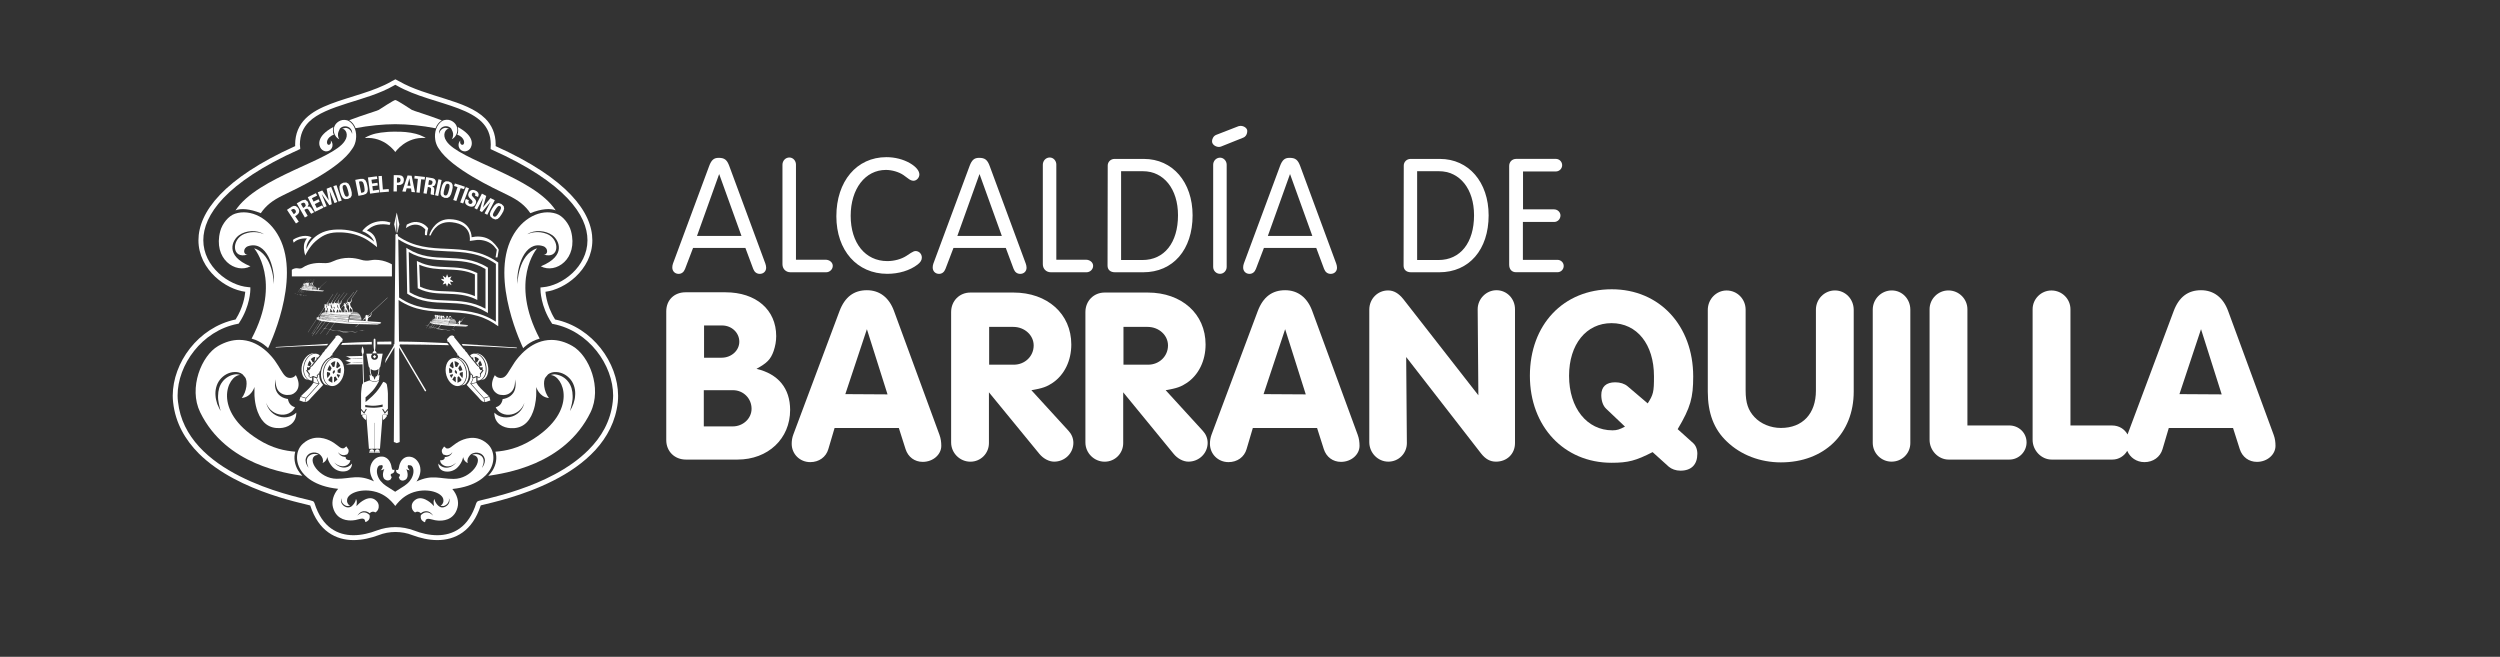 <?xml version="1.0" standalone="no"?>
<!DOCTYPE svg PUBLIC "-//W3C//DTD SVG 1.1//EN" "http://www.w3.org/Graphics/SVG/1.1/DTD/svg11.dtd">
<svg xmlns="http://www.w3.org/2000/svg" xmlns:xlink="http://www.w3.org/1999/xlink" version="1.1" id="Capa_1" x="0px" y="0px" viewBox="0 0 579.39 152.22" style="enable-background:new 0 0 579.39 152.22;" xml:space="preserve" width="579.39" height="152.22">
<rect x="0" y="0" width="579.39" height="152.22" fill="#333333" stroke="none"/>
<style type="text/css">
	.st0{fill:#fff;}
	.st1{fill:#FFFFFF;}
</style>
<g>
	<g>
		<path class="st0" d="M175.32,85.48c2.42-1.34,3.28-2.15,3.98-4.14c0.38-1.13,0.59-2.26,0.59-3.44c0-6.13-4.68-10.16-11.77-10.16    h-9.25c-2.58,0-4.46,1.77-4.46,4.41v29.84c0,2.63,1.94,4.52,4.57,4.52h11.93c7.1,0,12.21-4.84,12.21-11.51    C183.11,90,180.37,86.67,175.32,85.48 M163.17,75.43h4.19c2.2,0,3.98,1.67,3.98,3.76c0,2.04-1.83,3.71-4.09,3.71h-4.08V75.43z     M169.83,98.82h-6.72v-8.39h6.77c2.37,0,4.3,1.88,4.3,4.3C174.19,96.99,172.2,98.82,169.83,98.82"/>
		<path class="st0" d="M207.2,72.1c-1.13-3.12-3.33-4.84-6.29-4.84c-3.01,0-5.11,1.56-6.35,4.84l-10.7,28.6    c-0.27,0.7-0.38,1.45-0.38,2.15c0,2.37,1.88,4.25,4.3,4.25c2.04,0,3.66-1.18,4.19-3.01l1.45-4.9h14.89l1.56,4.9    c0.59,1.83,2.1,2.95,3.98,2.95c2.42,0,4.3-1.72,4.3-3.71c0-0.86-0.11-1.72-0.43-2.58L207.2,72.1z M195.91,91.34l5-15.05    l4.78,15.11L195.91,91.34z"/>
		<path class="st0" d="M239.03,90.43c2.58-0.43,3.6-0.81,4.95-1.72c2.74-1.88,4.3-5.16,4.3-8.87c0-7.1-5.54-12.04-13.39-12.04h-10    c-2.53,0-4.46,1.94-4.46,4.52v30.22c0,2.47,2.04,4.46,4.46,4.46c2.42,0,4.3-1.94,4.3-4.3V90.92l11.67,14.24    c0.92,1.13,2.26,1.83,3.44,1.83c2.47,0,4.46-1.94,4.46-4.36c0-1.07-0.43-2.04-1.13-2.79L239.03,90.43z M234.94,84.52h-5.7v-8.76    h5.59c2.63,0,4.73,1.93,4.73,4.3C239.56,82.58,237.52,84.52,234.94,84.52"/>
		<path class="st0" d="M270.15,90.43c2.58-0.43,3.6-0.81,4.95-1.72c2.74-1.88,4.3-5.16,4.3-8.87c0-7.1-5.54-12.04-13.39-12.04h-10    c-2.53,0-4.46,1.94-4.46,4.52v30.22c0,2.47,2.04,4.46,4.46,4.46c2.42,0,4.3-1.94,4.3-4.3V90.92l11.67,14.24    c0.91,1.13,2.26,1.83,3.44,1.83c2.47,0,4.46-1.94,4.46-4.36c0-1.07-0.43-2.04-1.13-2.79L270.15,90.43z M266.07,84.52h-5.7v-8.76    h5.59c2.63,0,4.73,1.93,4.73,4.3C270.69,82.58,268.65,84.52,266.07,84.52"/>
		<path class="st0" d="M304.13,72.1c-1.13-3.12-3.33-4.84-6.29-4.84c-3.01,0-5.11,1.56-6.35,4.84l-10.7,28.6    c-0.27,0.7-0.38,1.45-0.38,2.15c0,2.37,1.88,4.25,4.3,4.25c2.04,0,3.66-1.18,4.19-3.01l1.45-4.9h14.89l1.56,4.9    c0.59,1.83,2.1,2.95,3.98,2.95c2.42,0,4.3-1.72,4.3-3.71c0-0.86-0.11-1.72-0.43-2.58L304.13,72.1z M292.84,91.34l5-15.05    l4.78,15.11L292.84,91.34z"/>
		<path class="st0" d="M346.82,67.26c-2.36,0-4.36,1.99-4.36,4.41l0.16,19.94l-17.37-22.26c-1.07-1.34-2.2-2.04-3.55-2.04    c-2.42,0-4.36,1.94-4.36,4.46v30.7c0,2.47,1.99,4.52,4.41,4.52c2.42,0,4.3-1.93,4.3-4.3l-0.16-19.95l17.37,22.37    c1.02,1.29,2.1,1.88,3.44,1.88c2.58,0,4.41-1.83,4.41-4.3V71.67C351.12,69.25,349.24,67.26,346.82,67.26"/>
		<path class="st0" d="M388.81,99.46c3.01-5.06,3.6-7.31,3.6-12.21c0-11.77-7.8-20.21-18.87-20.21c-11.24,0-18.98,8.22-18.98,20.05    c0,11.72,7.9,20.16,18.92,20.16c3.87,0,5.64-0.49,9.52-2.47l3.76,3.39c0.65,0.54,1.61,0.91,2.69,0.91c2.53,0,3.92-1.4,3.92-3.92    c0-1.07-0.38-1.94-0.97-2.47L388.81,99.46z M381.87,93.49l-4.68-3.98c-0.7-0.59-1.72-0.91-2.85-0.91c-2.1,0-3.23,1.02-3.23,2.96    c0,1.29,0.38,2.47,1.13,3.17l4.36,4.14c-1.24,0.65-1.83,0.86-2.9,0.86c-5.91,0-10.06-5.16-10.06-12.63    c0-7.31,3.98-12.21,9.84-12.21c5.91,0,9.84,4.9,9.84,12.32C383.33,90.86,383.16,91.45,381.87,93.49"/>
		<path class="st0" d="M425.26,67.31c-2.42,0-4.41,1.99-4.41,4.46v18.76c0,5.32-3.06,8.65-8.12,8.65c-2.37,0-4.68-0.96-6.13-2.53    c-1.45-1.56-2.04-3.28-2.04-6.13V71.78c0-2.47-1.94-4.46-4.41-4.46c-2.37,0-4.36,1.99-4.36,4.52v18.92c0,4.95,1.4,8.71,4.41,11.56    c3.23,3.12,7.74,4.84,12.53,4.84c10.05,0,16.88-6.67,16.88-16.4V71.83C429.61,69.3,427.68,67.31,425.26,67.31"/>
		<path class="st0" d="M438.43,67.31c-2.42,0-4.41,1.99-4.41,4.46v30.86c0,2.42,1.99,4.36,4.35,4.36c2.47,0,4.36-1.94,4.36-4.3    V71.77C442.73,69.3,440.85,67.31,438.43,67.31"/>
		<path class="st0" d="M465.64,98.6h-9.68V71.67c0-2.36-1.94-4.36-4.41-4.36c-2.36,0-4.36,1.94-4.36,4.36v30.27    c0,2.47,2.04,4.57,4.41,4.57h14.09c2.2,0,3.98-1.83,3.98-3.98C469.67,100.32,467.89,98.6,465.64,98.6"/>
		<path class="st0" d="M526.93,100.76L516.39,72.1c-1.13-3.12-3.33-4.84-6.29-4.84c-3.01,0-5.11,1.56-6.34,4.84l-10.69,28.59    c-0.67-1.24-1.99-2.08-3.55-2.08h-9.68V71.67c0-2.36-1.93-4.35-4.41-4.35c-2.37,0-4.36,1.94-4.36,4.35v30.27    c0,2.47,2.04,4.57,4.41,4.57h14.08c1.48,0,2.75-0.83,3.44-2.03c0.63,1.54,2.15,2.62,3.98,2.62c2.04,0,3.66-1.18,4.2-3.01l1.45-4.9    h14.89l1.56,4.9c0.59,1.83,2.1,2.95,3.98,2.95c2.42,0,4.3-1.72,4.3-3.71C527.36,102.47,527.25,101.61,526.93,100.76 M505.1,91.34    l5-15.05l4.79,15.11L505.1,91.34z"/>
		<path class="st0" d="M169.03,38.51c-0.54-1.49-1.13-1.93-2.47-1.93c-1.1,0-1.68,0.47-2.22,1.93l-8.38,22.59    c-0.11,0.33-0.15,0.59-0.15,0.91c0,0.8,0.58,1.46,1.46,1.46c0.69,0,1.2-0.4,1.49-1.13l1.86-4.88h12.13l1.82,4.88    c0.29,0.73,0.8,1.13,1.53,1.13c0.84,0,1.46-0.59,1.46-1.42c0-0.33-0.07-0.62-0.18-0.95L169.03,38.51z M161.53,54.68l5.14-14.35    l5.17,14.35H161.53z"/>
		<path class="st0" d="M191.32,60.19h-6.85V38.14c0-0.87-0.66-1.64-1.53-1.64c-0.91,0-1.6,0.77-1.6,1.68v23.06    c0,1.05,0.76,1.86,1.86,1.86h8.27c0.8,0,1.53-0.66,1.53-1.49C193,60.81,192.23,60.19,191.32,60.19"/>
		<path class="st0" d="M212.19,58.18c-0.29,0-0.62,0.15-1.09,0.44l-1.05,0.69c-1.13,0.73-2.77,1.2-4.41,1.2    c-5.1,0-8.49-4.19-8.49-10.49c0-6.27,3.39-10.64,8.16-10.64c1.39,0,3.02,0.47,4.08,1.2c0.07,0.07,0.44,0.33,1.09,0.8    c0.47,0.36,0.84,0.51,1.24,0.51c0.69,0,1.35-0.69,1.35-1.46c0-0.83-0.76-1.79-2.19-2.62c-1.53-0.88-3.46-1.39-5.46-1.39    c-6.89,0-11.59,5.61-11.59,13.7c0,7.94,4.81,13.34,11.8,13.34c2.69,0,5.24-0.77,7.03-2.15c0.66-0.51,0.98-1.02,0.98-1.6    C213.65,58.84,212.99,58.18,212.19,58.18"/>
		<path class="st0" d="M229.38,38.51c-0.54-1.49-1.13-1.93-2.47-1.93c-1.1,0-1.68,0.47-2.22,1.93l-8.38,22.59    c-0.11,0.33-0.15,0.59-0.15,0.91c0,0.8,0.58,1.46,1.46,1.46c0.69,0,1.2-0.4,1.49-1.13l1.86-4.88h12.13l1.82,4.88    c0.29,0.73,0.8,1.13,1.53,1.13c0.84,0,1.46-0.59,1.46-1.42c0-0.33-0.07-0.62-0.18-0.95L229.38,38.51z M221.87,54.68l5.14-14.35    l5.17,14.35H221.87z"/>
		<path class="st0" d="M251.66,60.19h-6.85V38.14c0-0.87-0.66-1.64-1.53-1.64c-0.91,0-1.6,0.77-1.6,1.68v23.06    c0,1.05,0.76,1.86,1.86,1.86h8.27c0.8,0,1.53-0.66,1.53-1.49C253.34,60.81,252.58,60.19,251.66,60.19"/>
		<path class="st0" d="M265.1,36.83h-6.81c-0.88,0-1.57,0.69-1.57,1.53l-0.04,23.21c0,0.95,0.66,1.53,1.71,1.53h6.56    c6.92,0,11.44-5.24,11.44-13.19C276.39,42.22,271.77,36.83,265.1,36.83 M264.77,60.26h-4.95V39.68h5.07    c4.81,0,8.12,4.11,8.12,10.2C273.01,56.25,269.84,60.26,264.77,60.26"/>
		<path class="st0" d="M282.76,36.54c-0.91,0-1.6,0.76-1.6,1.64v23.68c0,0.88,0.69,1.6,1.6,1.6c0.84,0,1.53-0.73,1.53-1.6V38.18    C284.29,37.3,283.6,36.54,282.76,36.54"/>
		<path class="st0" d="M282.54,34.06l0.4-0.08l5.17-2.07c0.58-0.22,0.95-0.8,0.95-1.57c0-0.62-0.73-1.17-1.57-1.17l-0.44,0.07    l-5.17,2.01c-0.58,0.22-0.98,0.83-0.98,1.53C280.9,33.48,281.7,34.06,282.54,34.06"/>
		<path class="st0" d="M301.34,38.51c-0.55-1.49-1.13-1.93-2.48-1.93c-1.1,0-1.68,0.47-2.22,1.93l-8.38,22.59    c-0.11,0.33-0.15,0.59-0.15,0.91c0,0.8,0.58,1.46,1.46,1.46c0.69,0,1.2-0.4,1.49-1.13l1.86-4.88h12.13l1.82,4.88    c0.29,0.73,0.8,1.13,1.53,1.13c0.84,0,1.46-0.59,1.46-1.42c0-0.33-0.07-0.62-0.18-0.95L301.34,38.51z M293.83,54.68l5.14-14.35    l5.17,14.35H293.83z"/>
		<path class="st0" d="M333.71,36.83h-6.81c-0.88,0-1.57,0.69-1.57,1.53l-0.04,23.21c0,0.95,0.66,1.53,1.71,1.53h6.56    c6.92,0,11.44-5.24,11.44-13.19C345,42.22,340.38,36.83,333.71,36.83 M333.38,60.26h-4.95V39.68h5.07c4.81,0,8.12,4.11,8.12,10.2    C341.62,56.25,338.45,60.26,333.38,60.26"/>
		<path class="st0" d="M360.95,60.22h-8.01v-8.78h7.25c0.8,0,1.46-0.66,1.46-1.5c0-0.76-0.66-1.42-1.5-1.42h-7.18v-8.78h7.58    c0.83,0,1.49-0.65,1.49-1.46c0-0.8-0.66-1.46-1.46-1.46h-9.18c-0.95,0-1.64,0.69-1.64,1.64v22.88c0,1.09,0.62,1.75,1.6,1.75h9.58    c0.84,0,1.46-0.66,1.46-1.46S361.72,60.22,360.95,60.22"/>
		<path class="st0" d="M132.67,80.19c-1.64-0.95-3.28-1.41-4.88-1.41c-2.21,0-4.06,0.89-5.48,1.96l-0.25,0.2    c-1.53,1.22-2.48,2.57-2.79,3.02c-0.42,0.63-0.75,1.17-1.04,1.64c-0.78,1.29-1.21,2-2.21,2h-0.09c-0.51-0.03-0.95-0.26-1.25-0.65    c-1.75,3.14,0.47,4.51,1.3,4.56l0.69,0.05h0.03h0.08c0.53-0.03,1.05-0.2,1.47-0.53c0.44-0.31,0.75-0.8,0.92-1.35    c0.18-0.56,0.2-1.16,0.2-1.76c0.11,0.6,0.18,1.21,0.08,1.82c-0.08,0.62-0.33,1.25-0.82,1.72c-0.45,0.48-1.08,0.8-1.72,0.95    l-0.42,0.08c-0.17,1.13-0.84,1.7-1.61,1.89v0.01c0.22,0.45,0.56,0.86,0.98,1.16c0.6,0.42,1.35,0.62,2.12,0.57    c1.55-0.07,3.04-1.17,3.55-2.76c-0.31,1.62-1.73,3.04-3.47,3.32c-0.88,0.15-1.82,0.03-2.64-0.4c-0.31-0.17-0.6-0.39-0.85-0.65    c-0.03,2.62,2.15,3.52,3.75,3.6c2.5,0.14,4.21-1.1,5.2-3.76c0.74-1.97,0.75-3.97,0.75-4l0.01-1.78c0,0,0.63,2.32,2.94,2.56    c-1.17-1.48-1.46-3.96-0.77-4.82l0.57-0.68c0.53-0.4,1.24-0.57,1.88-0.53c1.34,0.05,2.59,0.77,3.4,1.82    c0.81,1.05,1.11,2.44,0.98,3.7c-0.02,0.65-0.21,1.25-0.39,1.85c-0.21,0.6-0.51,1.14-0.8,1.69c0.32-1.19,0.68-2.36,0.62-3.55    c-0.01-1.17-0.3-2.33-1.01-3.24c-0.67-0.91-1.71-1.53-2.84-1.7c-0.42-0.09-0.86-0.01-1.27,0.12c2.94,0.09,6.56,8.22-4.15,14.93    c-3.4,2.12-6.26,2.65-8.62,2.84c0.41,1.37,0.2,2.96-0.68,4.36c-0.22,0.36-0.54,0.78-0.98,1.24c3.63-0.59,17.68-2.39,23.7-14.72    C139.6,89.91,136.53,82.4,132.67,80.19"/>
		<path class="st0" d="M86.17,79.23c-2.27,0.06-4.56,0.15-6.83,0.27l-0.28,0.44c2.37-0.07,4.74-0.09,7.11-0.11V79.23z"/>
		<polygon class="st0" points="84.73,97.33 84.88,97.15 84.85,96.17 83.97,96.17 83.99,96.56 84.15,96.73 84.15,96.74 84.32,96.91     84.32,96.97 84.5,97.12 84.56,97.09 84.56,97.17   "/>
		<path class="st0" d="M110.55,44.36l-0.41-0.22c-0.35-0.15-0.63-0.16-0.9-0.07c-0.25,0.07-0.47,0.3-0.62,0.65l-0.11,0.39l0.05,0.36    l0.2,0.33l0.33,0.35l0.24,0.24l0.14,0.21l0.05,0.2L109.46,47l-0.27,0.27l-0.33-0.01l-0.21-0.14l-0.09-0.17l-0.02-0.2l0.08-0.24    l0.05-0.11l-0.69-0.28l-0.08,0.14c-0.14,0.31-0.14,0.6-0.06,0.86c0.11,0.24,0.35,0.45,0.74,0.62c0.39,0.17,0.72,0.2,1.01,0.12    c0.29-0.07,0.5-0.3,0.66-0.66l0.09-0.3v-0.28l-0.12-0.3l-0.26-0.31l-0.43-0.47l-0.2-0.31l0.05-0.3l0.07-0.15l0.12-0.11l0.17-0.05    l0.2,0.06l0.24,0.25l-0.08,0.43l0.68,0.28l0.05-0.09l0.11-0.47l-0.11-0.39L110.55,44.36z"/>
		<path class="st0" d="M79.71,86.38c0.27-1.79-0.56-3.34-1.86-3.43c-1.33-0.09-2.6,1.35-2.83,3.19c-0.24,1.82,0.65,3.3,1.94,3.34    C78.22,89.52,79.46,88.14,79.71,86.38 M77.17,86.57v-0.03h-0.02l-0.06-0.33l0.33-0.43h0.01l0.12,0.06l0.04,0.06h-0.01l0.01,0.03    l0.03,0.28l-0.33,0.42L77.17,86.57z M78.47,87.61l-0.44-0.7l0.11-0.2l0.66,0.18L78.47,87.61z M78.93,86.27L78.9,86.5l-0.66-0.17    l0.01-0.06l-0.01-0.51l0.7-0.53C78.99,85.57,78.99,85.91,78.93,86.27 M78.11,83.8l0.41,0.33l0.35,0.68l-0.75,0.55l-0.2-0.24    L78.11,83.8z M78.22,87.97l-0.81,0.63v-1.19l0.35-0.18L78.22,87.97z M77.72,83.73l-0.2,1.25l-0.36,0.11l-0.49-0.81    C76.99,83.92,77.37,83.73,77.72,83.73 M76.41,84.6l0.44,0.74L76.52,86l-0.65-0.21C76,85.32,76.18,84.92,76.41,84.6 M75.79,86.24    l0.02-0.06l0.67,0.22l0.04,0.39l-0.63,0.83C75.77,87.22,75.73,86.74,75.79,86.24 M76.07,88.05l0.65-0.86l0.3,0.21v1.29h-0.05    l-0.72-0.38L76.07,88.05z"/>
		<path class="st0" d="M113.72,48.97l-0.2,0.63l0.12,0.54l0.51,0.48l0.65,0.25l0.54-0.13l0.48-0.45l0.45-0.65l0.39-0.69l0.18-0.62    l-0.1-0.54l-0.51-0.5l-0.66-0.24l-0.54,0.15l-0.48,0.43l-0.45,0.65L113.72,48.97z M114.41,49.26l0.33-0.57l0.36-0.53l0.3-0.33    l0.25-0.12l0.27,0.07l0.18,0.21v0.29l-0.15,0.41l-0.33,0.56l-0.34,0.54l-0.32,0.33l-0.25,0.12l-0.27-0.07l-0.18-0.21l-0.02-0.3    L114.41,49.26z"/>
		<polygon class="st0" points="73.21,44.77 71.32,45.7 72.99,49.09 74.95,48.14 74.66,47.59 73.41,48.2 72.96,47.3 74.1,46.73     73.82,46.17 72.67,46.73 72.28,45.93 73.5,45.33   "/>
		<polygon class="st0" points="105.76,46.59 106.76,43.6 107.54,43.85 107.73,43.27 105.43,42.52 105.23,43.1 106.03,43.36     105.04,46.35   "/>
		<path class="st0" d="M106.09,89.48c1.29-0.05,2.17-1.52,1.92-3.34c-0.22-1.83-1.5-3.28-2.83-3.18c-1.3,0.09-2.12,1.63-1.86,3.43    C103.58,88.14,104.81,89.52,106.09,89.48 M105.88,86.54l-0.02,0.03l-0.14,0.07l-0.33-0.42l0.03-0.28l0.01-0.03l0.03-0.07    l0.12-0.06h0.02l0.33,0.42L105.88,86.54z M106.79,88.32l-0.72,0.38h-0.04v-1.3l0.3-0.21l0.65,0.85L106.79,88.32z M107.25,86.24    c0.06,0.5,0.03,0.98-0.1,1.39l-0.63-0.83l0.06-0.39l0.66-0.22L107.25,86.24z M107.16,85.79L106.53,86l-0.33-0.66l0.43-0.73    C106.86,84.92,107.06,85.32,107.16,85.79 M106.38,84.27l-0.48,0.81l-0.38-0.1l-0.2-1.25C105.67,83.73,106.05,83.92,106.38,84.27     M105.28,87.23l0.35,0.18v1.19l-0.81-0.63L105.28,87.23z M104.53,84.13l0.4-0.33l0.21,1.33l-0.21,0.24l-0.74-0.56L104.53,84.13z     M104.11,86.27c-0.06-0.36-0.06-0.71,0-1.04l0.69,0.53l-0.01,0.51l0.01,0.06l-0.65,0.17L104.11,86.27z M104.92,86.71l0.09,0.19    l-0.44,0.71l-0.33-0.72L104.92,86.71z"/>
		<path class="st0" d="M86.2,104.12h-0.06c-0.29,0-0.53,0.25-0.53,0.59h1.13C86.74,104.37,86.5,104.12,86.2,104.12"/>
		<polygon class="st0" points="74.69,44.14 73.64,44.56 75.05,48.07 75.7,47.8 74.57,45.01 74.58,45 76.33,47.56 76.89,47.33     76.38,44.27 76.39,44.27 77.52,47.07 78.17,46.8 76.74,43.31 75.7,43.74 76.19,46.41 76.18,46.41   "/>
		<polygon class="st0" points="106.65,46.91 107.34,47.16 108.68,43.63 107.97,43.37   "/>
		<polygon class="st0" points="81.04,73.45 81.04,73.5 83.72,73.72 83.7,73.66   "/>
		<path class="st0" d="M63.89,80.55c3.97-0.23,7.94-0.39,11.9-0.51l0.27-0.36c-4.05,0.24-8.11,0.51-12.17,0.74V80.55z"/>
		<path class="st0" d="M108.59,86.14c-0.24-1.83-1.59-3.36-2.93-3.25h-0.07c0.9,0.11,2.33,1.05,2.6,3.25    c0.2,1.51-0.39,2.81-1.34,3.24l0.87-0.27C108.42,88.55,108.76,87.43,108.59,86.14"/>
		<polygon class="st0" points="80.9,74.02 83.63,74.25 83.78,74.25 83.78,74.22 80.9,73.95   "/>
		<path class="st0" d="M90.7,79.15c-1.1,0-2.18,0.02-3.28,0.05v0.62h3.28V79.15z"/>
		<path class="st0" d="M86.4,81.89h0.81l0.05-0.21l-0.36-0.46c0.03-0.12,0.13-0.59,0.13-1.28c0-1.25,0.05-1.45-0.22-1.45    c-0.27,0-0.23,0.23-0.23,1.45c0,0.69,0.11,1.16,0.14,1.28l-0.36,0.46L86.4,81.89z"/>
		<polygon class="st0" points="81.07,73.39 81.07,73.44 83.7,73.65 83.69,73.59   "/>
		<polygon class="st0" points="82.17,73.28 81.13,73.2 81.13,73.27 83.48,73.5 81.1,73.33 81.1,73.38 83.69,73.57 83.61,73.39   "/>
		<polygon class="st0" points="81.16,73.12 81.16,73.15 83.6,73.33 83.57,73.27   "/>
		<polygon class="st0" points="70.33,93.12 70.61,93.16 70.85,92.34 69.64,91.96 69.39,92.8 69.74,92.92   "/>
		<path class="st0" d="M87.93,85.29l0.22-0.35c0,0,0.48-2.59,0.54-2.98h-1.53c0.25,0.12,0.44,0.37,0.44,0.69    c0,0.4-0.31,0.73-0.69,0.73H86.7c-0.38,0-0.69-0.33-0.69-0.73c0-0.32,0.18-0.57,0.43-0.69h-1.53c0.06,0.39,0.54,2.98,0.54,2.98    l0.22,0.35l0.03,0.45c0,0.5,0.11,0.95,0.26,1.3l-0.32-0.12l0.14,1.23l0.93,0.27h0.18l0.93-0.27l0.14-1.23l-0.31,0.12    c0.15-0.35,0.25-0.8,0.25-1.3L87.93,85.29z M87.71,85.73c0,0.59-0.14,1.1-0.36,1.43l-0.27,0.11l-0.27,0.75l-0.27-0.75l-0.27-0.11    c-0.23-0.33-0.36-0.84-0.36-1.43l-0.02-0.24c0.21,0.18,0.51,0.35,0.92,0.35c0.4,0,0.7-0.16,0.92-0.35L87.71,85.73z"/>
		<polygon class="st0" points="111.69,44.87 109.94,48.23 110.56,48.55 111.96,45.88 111.18,48.86 111.7,49.15 113.68,46.77     113.69,46.77 112.31,49.45 112.93,49.78 114.67,46.41 113.66,45.9 111.96,48.02 111.95,48.02 112.69,45.4   "/>
		<polygon class="st0" points="78.27,73.84 80.72,74.07 80.74,73.98 78.31,73.78   "/>
		<path class="st0" d="M72.15,92.13l2.75-2.94c0,0-0.98-0.86-0.92-2.38l-0.15-0.02l-0.21,0.28l0.01,0.22l-0.03,0.23l-0.15,0.11    c0.09,0.3,0.25,0.72,0.59,1.28v0.01l-3.05,3.39l-0.25,0.86C71.35,93.17,71.78,92.53,72.15,92.13"/>
		<path class="st0" d="M76.21,89.37c-0.96-0.42-1.55-1.73-1.36-3.24c0.27-2.2,1.72-3.15,2.6-3.25h-0.08    c-1.34-0.11-2.69,1.41-2.94,3.25c-0.16,1.3,0.18,2.41,0.89,2.96L76.21,89.37z"/>
		<polygon class="st0" points="86.8,83.06 87.19,82.66 86.8,82.26 86.41,82.66   "/>
		<polygon class="st0" points="76.1,73.66 76.14,73.61 75.52,73.56 75.49,73.61   "/>
		<rect x="85.55" y="104.75" class="st0" width="1.22" height="0.15"/>
		<path class="st0" d="M87.47,104.12h-0.05c-0.3,0-0.54,0.25-0.54,0.59h1.13C88.01,104.37,87.77,104.12,87.47,104.12"/>
		<rect x="86.83" y="104.75" class="st0" width="1.22" height="0.15"/>
		<path class="st0" d="M110.14,87.51l-0.26,0.08l-0.04,0.02l-0.14,0.04c-0.08,0.3-0.23,0.72-0.54,1.24l1.23-0.29l-0.01-1.21    L110.14,87.51z"/>
		<path class="st0" d="M113.33,91.85c-0.86-0.87-1.71-1.52-2.5-2.5l-0.42-0.63l-1.17,0.27l2.89,3.22L113.33,91.85z"/>
		<path class="st0" d="M107.64,80.98l-0.17-0.08l-0.02-0.02c-0.5-0.63-1.01-1.26-1.52-1.89l-0.63-0.78l-0.02-0.03l-0.05-0.12    l0.05-0.16h-0.13l-0.09-0.06l-0.09-0.04l-0.06-0.06c-0.09,0.06-0.24-0.09-0.65,0.15l-0.63,0.66l-0.03,0.18l0.06,0.08l0.01,0.06    l0.02,0.14l-0.02,0.15l0.14,0.01l0.09,0.06l0.07,0.03c0.56,0.76,1.93,2.66,2.02,2.77l0.03,0.2L106,82.38l0.18-0.02l0.06,0.02    l0.28,0.39l0.02,0.03c1.07,0.42,2,1.67,2.26,3.1l0.09,0.12l0.11,0.17v0.05l0.08,0.19l-0.03,0.18l0.22-0.03l0.39,0.51l-0.06,0.19    l-0.02,0.06l0.05,0.12l0.16-0.05l0.06-0.03l0.26-0.09l0.37-0.15l0.28,0.13l0.28,0.17l0.33-0.25l-0.09-0.3l-0.08-0.3l0.21-0.25    l0.21-0.32l0.04-0.03l0.08-0.15l-0.11-0.08h-0.05l-0.21,0.02L111,85.25l0.09-0.19l-0.18-0.04l-0.1-0.13l-0.17-0.06    c-0.5-0.62-0.99-1.25-1.5-1.87l-0.03-0.05l-0.27-0.3l-0.5-0.67v-0.03l-0.12-0.2l-0.12-0.09l-0.05-0.02l-0.3-0.38v-0.06    L107.64,80.98z"/>
		<polygon class="st0" points="88.88,97.33 89.04,97.17 89.04,97.09 89.12,97.12 89.28,96.97 89.28,96.91 89.45,96.74 89.45,96.73     89.62,96.56 89.63,96.17 88.76,96.17 88.73,97.15   "/>
		<polygon class="st0" points="111.15,84.88 111.14,84.88 111.14,84.88   "/>
		<path class="st0" d="M108.94,82.35l0.21,0.27l0.26,0.3h0.01l0.21-0.14l0.07,0.5l0.47,0.59l-0.18-1.16c0.33,0,0.69,0.19,1.01,0.52    L110.53,84l-0.32-0.09l0.74,0.92l0.16,0.06h0.01l-0.3-0.65l0.42-0.69c0.21,0.3,0.39,0.69,0.5,1.13l-0.6,0.21l0.06,0.14l0.2,0.03    l-0.08,0.17l0.5-0.17l0.02,0.06l0.02,0.6l0.04,0.05h0.06l0.1,0.08l-0.07,0.15l-0.05,0.03l-0.17,0.25l-0.09,0.1l-0.17,0.21    l-0.05,0.12l-0.03,0.11l0.07,0.36l-0.44,0.4l-0.32-0.12h-0.09l0.01,0.75h0.03c1.24-0.05,2.08-1.46,1.85-3.2    c-0.22-1.76-1.44-3.13-2.71-3.06C109.52,81.98,109.21,82.12,108.94,82.35"/>
		<path class="st0" d="M110.32,81.89l-0.07,0.02c0.86,0.09,2.23,0.99,2.48,3.1c0.2,1.44-0.36,2.69-1.28,3.1l0.83-0.25    c0.68-0.54,1.01-1.61,0.84-2.84C112.89,83.25,111.59,81.8,110.32,81.89"/>
		<path class="st0" d="M119.77,80.54c-4.26-0.27-8.5-0.57-12.76-0.83l0.25,0.39c4.17,0.15,8.34,0.34,12.51,0.6V80.54z"/>
		<path class="st0" d="M103.67,79.52c-3.73-0.2-7.46-0.33-11.2-0.36l-0.09-9.63c3.8,2.54,7.48,2.62,11.22,2.78    c3.93,0.18,7.63,0.34,11.42,3l0.45,0.3V60.84l-0.12-0.08c-3.93-2.75-7.9-2.92-11.74-3.1c-3.91-0.17-7.61-0.33-11.39-2.95V54.4    l-0.29-0.24l-0.28,0.24l-0.24,25.38h-0.06l-0.18,0.15l0.11,0.14l-1.86,3.14l-0.2,0.96l2.2-3.7l-0.15,21.97l0.68,0.26l0.68-0.26    l-0.14-21.89l6,10.13h0.18l0.11-0.15v-0.01l-6.2-10.44l0.11-0.14l-0.06-0.12c3.8,0.02,7.61,0.08,11.42,0.18L103.67,79.52z     M103.59,58.24c3.89,0.17,7.57,0.33,11.33,2.91v13.41c-3.79-2.47-7.6-2.63-11.3-2.8c-3.88-0.17-7.36-0.24-11.12-2.81l-0.2-13.5    C96.1,57.91,99.91,58.07,103.59,58.24"/>
		<path class="st0" d="M105.96,31.21c1.82,0.62,1.87,2.23,1.26,2.35c-0.33,0.06-0.74-0.34-0.51-1.02c-0.75,0.68-0.6,2.33,0.9,2.54    c0.41,0.05,0.99-0.19,1.31-0.59c0.57-0.74,1.22-2.89-2.84-5.06C106.36,30.67,106,31.14,105.96,31.21"/>
		<path class="st0" d="M99.46,54.55l0.33,0.03c0.6-1.46,1.98-3.4,5-3.06c4.75,0.54,4.08,4.21,4.08,4.32l1.74-0.24    c1.36-0.06,2.86,0.4,3.81,1.39l0.72,0.89l-0.29,1.78h0.44l0.3-1.76l-0.2-0.41c-0.39-0.56-0.83-1.08-1.32-1.52    c-1.1-0.93-2.45-1.24-3.87-1.13l-0.9,0.14c0-1.17-0.8-4.06-5.04-4.18C101.31,50.71,99.88,53.15,99.46,54.55"/>
		<polygon class="st0" points="112.71,93.12 113.31,92.92 113.65,92.8 113.41,91.96 112.2,92.34 112.43,93.16   "/>
		<path class="st0" d="M112.31,93.18l-0.24-0.86l-3.05-3.38L109,88.92c0.33-0.56,0.51-0.98,0.59-1.28l-0.15-0.11l-0.03-0.23    l0.01-0.22l-0.21-0.29l-0.15,0.02c0.06,1.52-0.92,2.38-0.92,2.38l2.75,2.93C111.25,92.53,111.7,93.16,112.31,93.18"/>
		<path class="st0" d="M82.41,29.7c2.95-0.57,6.37-0.92,9.21-0.92c2.87,0,6.33,0.34,9.32,0.95c0.28-0.75,0.75-1.39,1.38-1.79    l0.06-0.05c-3.27-1.25-6.64-2.24-6.92-2.42c-0.3-0.18-3.47-2.29-3.84-2.29c-0.36,0-3.54,2.11-3.84,2.29    c-0.33,0.2-3.63,1.17-6.86,2.39l0.12,0.08C81.66,28.34,82.12,28.96,82.41,29.7"/>
		<path class="st0" d="M89.23,95.49l0.67-0.78c0-1.26,0.02-2.98,0-3.47c-0.01-0.8-0.24-2.12-0.24-2.12s-0.14-0.41-0.57-0.54    l-0.27-0.09c-0.3,0.53-0.99,1.64-1.66,2.41c-0.89,1.04-2.44,2.28-2.44,2.28v-1.11c0,0,0.77-0.59,1.64-1.52    c0.65-0.69,1.27-1.82,1.52-2.33l-0.92,0.27l-0.17,0.05l-0.17-0.05l-0.92-0.27l-0.02-0.08c-0.28,0.11-0.87,0.33-1.19,0.44    l-0.15,0.06l-0.18-6.59l0.03-0.02c0,0,0.21-0.31,0.11-0.9c-0.11-0.56-0.28-0.73-0.3-0.95c0,0.21-0.15,0.41-0.21,0.98    c-0.06,0.59,0.18,0.89,0.18,0.89v0.44l-3.87,0.09c0.38,0.05,1.11,0.5,1.27,0.59c0.79-0.11,2.6-0.11,2.6-0.11v0.08    c-0.27-0.03-2.06,0.04-2.6,0.06c-0.45,0.06-1.36,0.44-1.36,0.44c0.38,0.03,1.25,0.38,1.36,0.44c0.63-0.12,2.6-0.17,2.6-0.17v0.06    c-0.36,0.02-2.18,0.08-2.6,0.11l-1.24,0.39l3.9-0.03l0.12,4.35l-0.23,0.35c0,0-0.22,1.32-0.24,2.12c-0.01,0.5,0,2.21,0,3.47    l0.68,0.78l0.45-0.78l0.18,0.14l-0.59,1.02l-0.72-0.81v1.04h1.2l0.62,7.9l1.25-0.03v-5.99h0.06v5.99h1.25l0.62-7.87h1.2v-1.04    l-0.7,0.81l-0.6-1.02l0.18-0.14L89.23,95.49z M88.68,94.28c0,0-1.19,0.22-2.02,0.22c-0.83,0-2.01-0.15-2.01-0.15v-0.49    c0,0,1.34,0.25,2.31,0.16c0.96-0.08,1.72-0.28,1.72-0.28V94.28z"/>
		<polygon class="st0" points="87.9,88.14 87.88,88.21 87.93,88.15   "/>
		<path class="st0" d="M55.4,54.51c1.56-1.11,4.12-1.33,5.79-0.21c-0.84-0.39-2.55-0.87-4.56-0.09c-3.05,1.22-3,6,0.78,4.77    c-1.08,0.15-1.17-1.53,0.12-1.94c4.23-1.36,6.26,4.97,5.94,8.83c0,0-0.09-6.91-4.57-8.32c0.01,0.01,6.5,7.49-0.59,20.93    c2.34,0.6,3.82,2.21,3.82,2.21s7.75-15.77,2.59-25.68c-2.32-4.49-6.65-6.67-10.26-5.48c-1.52,0.5-2.97,2.33-3.42,4.05    c-1.7,6.42,3.55,9.96,7,8.14C51.94,59.22,53.89,55.58,55.4,54.51"/>
		<path class="st0" d="M118.66,55c-5.16,9.91,2.59,25.69,2.59,25.69s1.48-1.61,3.82-2.21c-7.09-13.44-0.6-20.92-0.59-20.93    c-4.48,1.41-4.57,8.32-4.57,8.32c-0.32-3.87,1.71-10.19,5.94-8.83c1.29,0.4,1.21,2.09,0.12,1.94c3.78,1.24,3.85-3.55,0.78-4.77    c-2-0.78-3.7-0.3-4.54,0.07c1.66-1.1,4.21-0.88,5.79,0.23c1.49,1.07,3.45,4.71-2.66,7.21c3.45,1.82,8.7-1.71,7-8.14    c-0.45-1.72-1.9-3.56-3.42-4.05C125.31,48.34,120.97,50.52,118.66,55"/>
		<path class="st0" d="M70.91,92.21l2.89-3.22l-1.18-0.27l-0.42,0.63c-0.78,0.98-1.64,1.62-2.5,2.5L70.91,92.21z"/>
		<path class="st0" d="M73.34,83.28l0.07-0.5l0.23,0.14l0.25-0.3l0.21-0.27c-0.25-0.23-0.57-0.36-0.93-0.39    c-1.26-0.08-2.48,1.3-2.71,3.06c-0.22,1.74,0.62,3.16,1.86,3.2h0.01l0.02-0.75h-0.02l-0.06,0.01l-0.02-0.01l-0.32,0.12l-0.44-0.41    l0.08-0.36l-0.03-0.1l-0.05-0.12l-0.17-0.21l-0.09-0.11l-0.17-0.25l-0.03-0.03l-0.09-0.15l0.12-0.08h0.05l0.04-0.04l0.03-0.6    v-0.06l0.5,0.16l-0.07-0.16l0.2-0.03l0.06-0.14l-0.6-0.21c0.11-0.43,0.28-0.83,0.5-1.13l0.42,0.69l-0.3,0.64h0.03l0.16-0.06    l0.74-0.92L72.51,84l-0.47-0.77c0.32-0.33,0.68-0.52,1.01-0.52l-0.18,1.16L73.34,83.28z"/>
		<path class="st0" d="M79.37,78.8l0.06-0.08l-0.03-0.18l-0.63-0.66c-0.4-0.24-0.56-0.09-0.65-0.15l-0.05,0.06l-0.11,0.05    l-0.09,0.06h-0.14l0.05,0.17l-0.05,0.14l-0.01,0.03l-0.63,0.77c-0.51,0.63-1.01,1.26-1.52,1.89l-0.01,0.02l-0.17,0.08l-0.11,0.19    v0.06l-0.3,0.38l-0.04,0.02l-0.12,0.09l-0.12,0.2v0.04l-0.5,0.66l-0.26,0.3l-0.05,0.04c-0.49,0.62-1.01,1.25-1.5,1.87l-0.17,0.06    l-0.1,0.14l-0.18,0.03l0.09,0.2l-0.39,0.53h-0.21l-0.05-0.02l-0.11,0.08l0.08,0.15l0.04,0.03l0.21,0.32l0.21,0.25l-0.06,0.3    l-0.11,0.31L72,87.44l0.29-0.17l0.27-0.14l0.38,0.15l0.27,0.09l0.05,0.03l0.17,0.04l0.04-0.12v-0.06l-0.08-0.19l0.39-0.51L74,86.6    l-0.03-0.18l0.07-0.2v-0.05l0.11-0.17l0.09-0.12c0.26-1.43,1.19-2.68,2.27-3.11v-0.01l0.28-0.39l0.06-0.01l0.18,0.01l-0.01-0.16    l0.01-0.2c0.09-0.11,1.46-2,2.02-2.77l0.09-0.03l0.08-0.06l0.15-0.01l-0.03-0.15l0.01-0.14L79.37,78.8z"/>
		<polygon class="st0" points="71.9,84.88 71.9,84.88 71.9,84.88   "/>
		<path class="st0" d="M69.92,85.01c-0.15,1.23,0.17,2.3,0.85,2.84l0.84,0.25c-0.92-0.4-1.49-1.66-1.29-3.1    c0.27-2.11,1.64-3.01,2.48-3.1l-0.07-0.02C71.45,81.8,70.15,83.25,69.92,85.01"/>
		<path class="st0" d="M82.95,76.85c-0.33,0.11-0.72,0.14-1.27,0.01c-0.54-0.12-0.78,0-0.78,0c0.43-0.09,0.77,0.11,1.25,0.14    C82.65,77.03,82.95,76.85,82.95,76.85"/>
		<path class="st0" d="M81.01,76.94c-0.43,0.09-0.95,0.11-1.64-0.03c-0.72-0.14-1.02-0.03-1.02-0.03c0.56-0.08,1.01,0.14,1.67,0.18    C80.53,77.09,80.87,76.99,81.01,76.94"/>
		<path class="st0" d="M81.21,76.72c-0.54,0.14-1.19,0.15-2.09-0.02c-0.89-0.18-1.28-0.03-1.28-0.03c0.7-0.11,1.25,0.17,2.08,0.21    C80.72,76.93,81.21,76.72,81.21,76.72"/>
		<path class="st0" d="M73.34,87.64L73.2,87.6l-0.04-0.02l-0.24-0.07l-0.2-0.09l-0.06-0.03v1.2l1.22,0.29    C73.58,88.36,73.41,87.94,73.34,87.64"/>
		<path class="st0" d="M88.12,75.04l0.23-0.3h-0.01l-0.09,0.11l-0.5,0.12l-4.17-0.18l0.05-0.05l4.12,0.17l0.5-0.11l0.11-0.13    l-3.19-0.24l-0.71-0.05l-0.39-0.03l0.66-0.62l0.02,0.65l0.33,0.03l0.09,0.02l0.14-0.74l0.65-0.4l0.25-0.92L89.83,69l-0.03-0.04    l-4.46,4.14l-0.21-0.02l-0.18-0.12l-0.15,0.12l-0.26,0.26l0.26,0.05l0.03,0.07l-0.45,0.27l-0.25,0.5l-0.14,0.12l-0.32-0.02    l-2.8-0.24l0.02,0.21h-0.08l-0.02,0.06h0.11l-0.04,0.21h-0.09v0.06l0.09,0.02l2.71,0.11l-0.06,0.05l-2.65-0.11l-2.97-0.29    l0.03-0.03l2.78,0.27v-0.09l-0.02-0.03L78,74.26l0.01-0.04l2.8,0.28l0.01-0.09l-2.6-0.24l2.48,0.21l0.01-0.06h0.01l0.02-0.08    l-2.6-0.21l0.03-0.04l2.36,0.21l0.27,0.03v-0.11h-0.08l0.02-0.04l-2.5-0.2l0.01-0.04h-0.04l0.04-0.06h0.04l0.02-0.02l2.39,0.2    l0.01-0.07h0.02l0.01-0.06l0.12,0.02l0.01,0.04l2.87,0.29v-0.12l-2.84-0.21v-0.09l-0.14-0.01l0.02-0.05l-1.34-0.09l-0.98-0.09    l0.01-0.01l2.32,0.16l0.02-0.07l-2.29-0.17l0.03-0.03l2.27,0.17l0.01-0.08l-2.24-0.17l0.01-0.03l2.21,0.17l0.01-0.08l-2.18-0.15    l0.02-0.01l2.33,0.15l-0.02-0.09l-0.1-0.01l-2.14-0.15l0.03-0.05l2.15,0.14l0.01-0.09l-2.12-0.11L78.87,73l2.1,0.12h0.03    l0.01-0.08L80.39,73l0.77,0.03v0.01l2.37,0.18l-0.1-0.18l-2.15-0.15v-0.01l2.14,0.14l-0.05-0.06l-1.18-0.07l1.16,0.05l-0.04-0.08    l-1.49-0.07l-0.13-0.01l0.13,0.01l1.46,0.04l-0.05-0.04l-1.67-0.06v0.05l-0.25-0.02v0.04l0.81,0.06l-0.63-0.03v0.03l-0.21-0.01    v-0.03L80,72.76l1.26,0.04l0.02-0.07l0.14,0.02l0.01-0.09l-0.54-0.01h0.57l0.02-0.06l0.12,0.01l0.01-0.09l-0.48-0.01v-0.01h0.65    l0.02-0.09l-0.68,0.02v-0.05h1.19v-0.09l-0.4,0.01l-0.11-0.03l-0.09-0.41V71.8l-0.09-0.22l0.06-0.03l-0.41-0.57h-0.01l-0.02-0.03    l-0.12-0.56l0.35-0.54l0.03-0.6l0.03-0.05l-0.01-0.03l1.29-1.88l-0.05-0.03l-1.29,1.9l-0.01,0.03l-0.54,0.8l-0.08,0.02l-0.17-0.04    l-0.08,0.12l-0.12,0.25l0.2-0.03l-0.47,0.68l-0.04-0.34l0.37-0.51l0.08-0.6l0.03-0.04v-0.02l1.41-1.79l-0.03-0.03l-1.43,1.79    l-0.03,0.03l-0.66,0.83l-0.06-0.02l-0.09-0.01l-0.06,0.07l-0.1,0.17h0.15l-0.59,0.73l-0.01,0.02l-0.03,0.03l-0.18,0.23l-0.12-0.2    l-0.01,0.02V71.3l-0.07-0.56l0.36-0.48l0.08-0.56l1.31-1.73l-0.03-0.02l-1.26,1.65l-0.02-0.03l-0.04,0.06l0.02,0.03H79.1v0.03    l-0.47,0.61l-0.18,0.05l-0.12-0.07l0.14-0.18l0.07-0.57l0.03-0.05l-0.02-0.03l1.26-1.69l-0.03-0.01l-1.25,1.67h-0.01L78.5,69.5    v0.01l-0.51,0.68l-0.14,0.05l-0.15-0.05l-0.08,0.11l-0.04,0.03V70.3l0.03-0.06l0.05-0.38l1.08-1.63l-0.03-0.03l-1.04,1.58    l0.01-0.11l0.02-0.04l-0.03-0.04l-0.03,0.04v0.04l-0.07,0.27l-0.18,0.28l-0.03,0.01l-0.03,0.06l-0.05,0.05h-0.27l-0.08-0.06    l0.03-0.05l0.06-0.42l1.22-1.97l-0.03-0.01l-1.19,1.89l0.02-0.05l-0.05,0.02l-0.06,0.18l-0.28,0.46l-0.27-0.02l-0.14-0.03    l-0.07,0.11l-0.14,0.21l0.21-0.02l0.09,0.06v0.01h0.02l-0.11,0.2l-0.03-0.05H76l-0.05-0.19l-0.03-0.02l0.06-0.09l0.12-0.5    l0.01-0.04l-0.03-0.05h-0.01l1.14-1.72l-0.03-0.03l-1.55,2.36l-0.2,0.02l-0.14-0.04l-0.07,0.09l-0.14,0.2h0.19l0.02,0.01    l0.05,0.09l-0.21,0.21l-0.06,0.26l-0.03,0.06h-0.01l-0.04,0.01l-0.02,0.08h0.02l-1.36,2.03l-0.29,0.09l0.14,0.15l-0.01,0.03    l-0.08-0.09l-0.09-0.05l0.12,0.19l-2.07,3.16l0.03,0.01l2.06-3.13l0.14,0.22c0,0,0.27,0.09,0.59,0.18l-1.93,3.09l0.03,0.01    l1.93-3.1l0.4,0.11l-1.37,2.09l-0.66,0.9l0.03,0.01l0.28-0.39l-0.56,0.86l0.03,0.01l0.89-1.36l1.56-2.09h0.03l0.56,0.07l-2.27,3    l0.03,0.03l2.29-3.02c0.25,0.03,0.57,0.08,0.93,0.12l-1.16,1.45l-0.43-0.03l0.4,0.08l-1.01,1.27l0.03,0.01l1.02-1.26l0.33,0.08    l0.59-0.09c-0.24,0.06-0.53,0.08-0.89-0.03l1.16-1.46c0.35,0.05,0.74,0.08,1.14,0.12l-1.1,1.58l-0.45,0.03l0.44,0.02l-0.8,1.14    l0.03,0.03l0.8-1.16l0.77,0.17c0.37,0.03,0.65-0.06,0.75-0.11c-0.33,0.09-0.71,0.09-1.22-0.05l-0.27-0.06l1.1-1.6    c1.46,0.15,3.25,0.32,4.75,0.33l0.75,0.02l-0.72,0.66l0.05,0.03l0.75-0.69c2.53,0.04,4.23,0.09,4.23,0.09L88.12,75.04z     M85.51,73.23L85.4,73.1l0.77-0.7l-0.36,0.8l-0.54,0.25l-0.05-0.09L85.51,73.23z M84.47,73.81l0.15-0.06l-0.36,0.35L84.47,73.81z     M77.95,74.25l-1.08-0.11l0.03-0.03l1.07,0.11L77.95,74.25z M74.52,73.81l0.03-0.03l0.47,0.05L75,73.86L74.52,73.81z M74.96,73.92    l-0.03,0.05l-0.47-0.05l0.03-0.04L74.96,73.92z M75.64,72.88l-0.01,0.03l-0.51-0.03l0.02-0.03L75.64,72.88z M75.25,72.67v-0.02    h0.01L75.25,72.67z M75.28,72.62l0.01-0.01h0.02v0.01H75.28z M77.44,73.36l-1.02-0.06l0.04-0.06l1.01,0.08L77.44,73.36z     M78.47,73.5l-0.02,0.03l-1.01-0.11L78.47,73.5z M75.47,73.55l-0.21-0.02l0.01-0.02l0.21,0.01L75.47,73.55z M75.31,73.47v-0.02    l0.22,0.02v0.01L75.31,73.47z M75.34,73.41l0.02-0.02l0.24,0.02l-0.01,0.01L75.34,73.41z M75.74,73.25l0.05-0.06l0.63,0.04    l-0.05,0.05L75.74,73.25z M76.28,73.41l-0.62-0.05l0.02-0.02L76.28,73.41z M75.83,73.15l0.03-0.06l0.63,0.06l-0.04,0.05    L75.83,73.15z M75.98,72.94l0.03-0.03l0.63,0.03l-0.03,0.03L75.98,72.94z M76.04,72.86l0.02-0.01l0.63,0.01l-0.02,0.03    L76.04,72.86z M76.06,72.77l-0.29-0.02l0.02-0.01h0.28L76.06,72.77z M75.97,72.91l-0.03,0.02l-0.27-0.02l0.02-0.03L75.97,72.91z     M75.91,72.97v0.02l-0.28-0.02l0.01-0.01L75.91,72.97z M75.82,73.09l-0.03,0.06l-0.26-0.03l0.03-0.05L75.82,73.09z M75.74,73.2    l-0.05,0.04l-0.24-0.01l0.05-0.06L75.74,73.2z M75.64,73.33l-0.01,0.03l-0.24-0.02l0.03-0.03L75.64,73.33z M75.58,73.48l0.62,0.05    v0.01l-0.62-0.04V73.48z M75.62,73.44v-0.03l0.63,0.04l-0.02,0.03L75.62,73.44z M76.24,73.53l1.01,0.09l-1.01-0.08V73.53z     M76.28,73.48l0.01-0.01l1.01,0.07l-0.02,0.01L76.28,73.48z M76.49,73.2l0.05-0.05l1.01,0.08l-0.04,0.03L76.49,73.2z M76.66,72.98    l0.03-0.04l1.04,0.07l-0.03,0.03L76.66,72.98z M76.72,72.89l0.01-0.03l0.29,0.02l0.77,0.05l-0.02,0.03L76.72,72.89z M76.73,72.81    l-0.63-0.03l0.01-0.03l0.65,0.03L76.73,72.81z M75.82,72.7v-0.01h0.21l0.07,0.01H75.82z M75.88,72.64h-0.03v-0.02h0.03V72.64z     M75.85,72.58l-0.46-0.02v-0.02l0.46,0.02V72.58z M75.82,72.62l-0.02,0.02l-0.42-0.02v-0.01L75.82,72.62z M75.77,72.69h-0.39    v-0.02L75.77,72.69z M75.74,72.73l-0.02,0.03l-0.41-0.03l0.03-0.01L75.74,72.73z M75.59,72.96v0.01l-0.51-0.03l0.02-0.03    L75.59,72.96z M75.52,73.07l-0.03,0.05l-0.51-0.03l0.05-0.06L75.52,73.07z M75.45,73.17l-0.04,0.06l-0.18-0.02l-0.32-0.03    l0.05-0.05L75.45,73.17z M75.37,73.3l-0.03,0.04l-0.5-0.03l0.03-0.06L75.37,73.3z M75.31,73.39l-0.02,0.02l-0.48-0.05l0.02-0.02    L75.31,73.39z M75.28,73.45l-0.02,0.02l-0.5-0.03l0.02-0.03L75.28,73.45z M75.23,73.51l-0.02,0.01l0.04,0.01l-0.03,0.04l0.21,0.02    l0.03-0.04h0.04l0.01-0.01l0.62,0.05l-0.01,0.02l0.04,0.02l-0.03,0.04H76.1l-0.02,0.02l-0.62-0.06l0.02-0.02h-0.05l-0.02,0.02    l-0.21-0.02l0.02-0.02l-0.05-0.01l0.03-0.04l-0.48-0.04l0.02-0.03L75.23,73.51z M77.02,73.89l-0.05,0.04L76,73.86l0.03-0.07    L77.02,73.89z M75.98,73.79l-0.03,0.07l-0.62-0.07l0.05-0.04L75.98,73.79z M75.34,73.74l-0.05,0.06l-0.19-0.01l0.03-0.06    L75.34,73.74z M74.64,73.65v-0.02l0.48,0.04L74.64,73.65z M74.66,73.54l-0.4-0.04L74.66,73.54L74.66,73.54z M75.1,73.72    l-0.05,0.06l-0.46-0.04l0.03-0.06L75.1,73.72z M75,73.92l0.18,0.03l-0.03,0.03l-0.18-0.01L75,73.92z M75.05,73.86l0.02-0.03    l0.2,0.02l-0.03,0.03L75.05,73.86z M75.23,73.95l0.6,0.06l-0.03,0.05l-0.6-0.06L75.23,73.95z M75.28,73.87l0.03-0.03l0.6,0.06    l-0.02,0.02L75.28,73.87z M75.88,74.01l0.98,0.11l-0.03,0.03l-0.98-0.09L75.88,74.01z M75.94,73.93l0.01-0.03l0.99,0.09    l-0.02,0.01L75.94,73.93z M76.98,74.01l0.01-0.01l1.07,0.11L76.98,74.01z M78.1,74.02l-1.07-0.08l0.03-0.05l1.07,0.09L78.1,74.02z     M78.08,73.87l-0.92-0.09l0.03-0.03l1.04,0.09l-0.02,0.04L78.08,73.87z M78.27,73.78l-1.04-0.08l-0.05,0.06h-0.04l-0.03,0.03    l-0.98-0.11l0.01-0.01l0.99,0.09l0.05-0.06l-1-0.08l0.01-0.03l1.01,0.09l-0.02,0.01h0.04l0.02-0.01l1.04,0.09L78.27,73.78z     M78.37,73.63l-1.04-0.08l0.02-0.01l1.04,0.08L78.37,73.63z M78.83,73.65l1,0.11l-1.41-0.11l0.01-0.03L78.83,73.65z M78.51,73.44    l-1.02-0.06l0.05-0.05l1.01,0.08L78.51,73.44z M78.59,73.33l-1.01-0.06l0.03-0.05l0.99,0.08L78.59,73.33z M78.65,73.24l-0.96-0.07    l0.98,0.06L78.65,73.24z M78.74,73.12l-0.99-0.08l0.03-0.03l0.99,0.06L78.74,73.12z M78.81,73l-0.99-0.04l0.02-0.03l0.98,0.06V73z     M80.6,72.64L80,72.62h0.6V72.64z M80.41,72.55H80v-0.02L80.41,72.55z M80,72.4v-0.05h0.54l0.01,0.05H80z M80.95,72.49l-0.27-0.01    h0.29L80.95,72.49z M80.66,72.4v-0.05h0.35l0.01,0.05H80.66z M81.14,71.31l0.27,0.33l0.04-0.02l0.12,0.24l0.12,0.39v0.01h-0.6    l-0.02-0.28l0.02-0.26h0.01L81.14,71.31z M80.96,70.17l0.15-0.17l-0.15-0.06l0.48-0.71h0.01l-0.14,0.56l-0.36,0.51l-0.01-0.09    L80.96,70.17z M80.71,70.32l0.06,0.08l-0.25,0.19L80.71,70.32z M80.23,71.06l0.33-0.41l0.15-0.11l0.2,0.53h-0.01l0.01,0.66h0.03    l0.02,0.24l0.01,0.05l0.05,0.25h-0.36l-0.03-0.13l0.07-0.03l-0.14-0.25l-0.01-0.09l-0.03-0.02l-0.25-0.51h-0.02l-0.01-0.03    l-0.02-0.09L80.23,71.06z M80.47,72.23l0.05-0.03l0.01,0.09h-0.5l0.08-0.72L80.47,72.23z M80.56,69.52h0.02l-0.17,0.54l-0.39,0.47    L80,70.56v-0.11l-0.03-0.06l0.09-0.07l-0.11-0.04L80.56,69.52z M81.28,72.94l1.93,0.13l-2-0.11l0.01,0.05h-0.03l0.01-0.05v-0.01    l-2.27-0.08l0.03-0.03L81.28,72.94z M79.11,72.5v0.03h-0.3l-0.06-0.03H79.11z M78.62,72.41l-0.01-0.04h0.46l0.02,0.04H78.62z     M79.88,72.35v0.05h-0.62l0.03-0.03L79.88,72.35z M79.34,72.29l0.53-0.75l-0.05,0.75H79.34z M79.89,72.53v0.02l-0.69-0.02v-0.02    L79.89,72.53z M79.22,72.4h-0.03v-0.03h0.06L79.22,72.4z M79.81,72.74l-0.02,0.01l-0.74-0.03L79.81,72.74z M79.75,70.54l0.06,0.09    l-0.27,0.16L79.75,70.54z M79.11,71.33l0.08-0.02l0.03-0.06l0.34-0.37l0.17-0.09l0.17,0.53h-0.03v0.15l-0.57,0.83h-0.12    l-0.02-0.09v-0.04l-0.06-0.23l0.06-0.01l-0.22-0.36L79.11,71.33z M78.9,71.99l0.05-0.02l0.09,0.24l0.02,0.08l-0.45,0.01    l-0.03-0.12l0.03-0.14h0.01v-0.11l0.14-0.16L78.9,71.99z M78.74,71.75l-0.11,0.12l0.01-0.12l0.01-0.1L78.74,71.75z M78.56,70.59    l0.02-0.06l0.17-0.15l-0.06-0.06l0.39-0.51l-0.12,0.39l-0.39,0.47V70.59z M78.92,72.85l-0.03,0.03l-0.56-0.02l-0.42-0.01    l0.02-0.03l0.37,0.01l0.03,0.03l0.12-0.03L78.92,72.85z M78.42,72.04l0.01,0.02l-0.01,0.08l-0.14,0.18h-0.32l0.11-0.27l0.07-0.39    l0.15,0.21l0.05-0.02l0.06,0.17v0.03H78.42z M78.44,72.31h-0.11l0.09-0.12v0.09L78.44,72.31z M78.28,72.37h0.15l0.01,0.04h-0.2    L78.28,72.37z M78.45,72.49v0.04l-0.28-0.02l0.03-0.04L78.45,72.49z M78.44,71.41v0.17l-0.24-0.39l-0.01,0.02v-0.03L78.17,71    l0.04-0.06l0.09-0.05l0.15,0.51H78.44z M78.34,70.7l-0.1,0.14l-0.09,0.06l-0.03-0.21l0.18-0.04l0.02,0.03L78.34,70.7z     M77.95,70.46l0.01-0.06l0.17-0.15l-0.09-0.06l0.45-0.6l-0.15,0.48l-0.39,0.47V70.46z M77.95,72.37h0.29l-0.03,0.04h-0.25V72.37z     M77.95,72.47h0.2l-0.03,0.04h-0.17V72.47z M77.88,72.69l0.09,0.01h-0.11L77.88,72.69z M77.73,72.27l0.01,0.03h-0.01V72.27z     M77.74,72.37v0.04l-0.01-0.04H77.74z M77.88,72.82l-0.03,0.03l-0.78-0.03H76.8l0.01-0.05L77.88,72.82z M76.86,72.72h0.01v0.01    h-0.01V72.72z M76.78,71.8l-0.3,0.4v-0.09l0.03-0.24h0.01l0.04-0.29v-0.04l0.01-0.03L76.78,71.8z M76.66,71l0.06-0.06l0.15-0.09    l0.03,0.11l-0.17,0.27L76.7,71.2h-0.01L76.66,71z M76.82,71.81h0.02l0.09,0.21l0.08,0.3h-0.53v-0.05L76.82,71.81z M76.96,71.63    l0.03-0.05v0.08L76.96,71.63z M77.01,72.37l0.02,0.01h-0.54v-0.01H77.01z M76.99,72.47l-0.01,0.03h-0.48l-0.01-0.01v-0.01H76.99z     M76.9,72.65h0.04v0.02H76.9V72.65z M77.67,72.52l-0.54-0.01v-0.01h0.14l0.01-0.01h0.4V72.52z M77.51,70.08l-0.03,0.11l-0.03,0.03    h-0.01L77.51,70.08z M77.41,71.06l0.12,0.14l0.04,0.35l0.02,0.12l-0.24-0.39h-0.02v-0.03l-0.01-0.06l0.01-0.03l0.02-0.05    l0.01-0.01L77.41,71.06z M77.62,72.31l-0.46,0.02l0.31-0.42h0.02l0.09,0.23L77.62,72.31z M77.38,70.56l-0.09,0.15l-0.03,0.06    v-0.06L77.38,70.56z M77.12,70.52l0.15-0.15l-0.15,0.25l-0.01-0.06L77.12,70.52z M77.11,72.22l0.05-0.24h0.01l0.03-0.3l0.01-0.09    l0.21,0.32l-0.32,0.41V72.22z M77.11,72.37h0.53l0.02,0.04l-0.51-0.01l-0.03-0.02V72.37z M77.04,72.61h-0.09v-0.02h0.09V72.61z     M77.02,71.34h-0.02l-0.02,0.18l-0.04,0.06l-0.2-0.33L76.92,71L77.02,71.34z M76.95,70.71l-0.3,0.2l-0.03-0.21l0.05-0.05l0.2-0.03    l0.03,0.02L76.95,70.71z M76.9,70.02l-0.06,0.17l-0.22,0.28L76.9,70.02z M76.48,70.54l0.01-0.04l0.14-0.12l-0.18,0.27L76.48,70.54    z M76.45,72.58l0.45,0.01v0.02l-0.47-0.02L76.45,72.58z M76.37,72.16l0.02,0.17h-0.08L76.37,72.16z M76.41,72.47v0.01l-0.02,0.01    h-0.08l0.01-0.03H76.41z M76.28,72.41l0.03,0.02h-0.03V72.41z M76.86,72.65v0.02l-0.65-0.03L76.86,72.65z M76.81,72.72v0.01    l-0.65-0.03L76.81,72.72z M75.97,72.58l-0.02-0.02l0.18,0.02H75.97z M76.12,72.5h-0.17v-0.03h0.17V72.5z M75.98,72.43L76,72.41    h0.12v0.02H75.98z M76.12,72.32h-0.07l0.04-0.06L76.12,72.32z M75.97,71.51L76,71.72l0.03,0.35l0.04,0.17L76,72.32l-0.06,0.02    v-0.15l-0.03-0.2l0.04-0.02l-0.12-0.24L75.97,71.51z M75.64,70.94l0.17-0.19v0.07l0.04,0.09l-0.07,0.12l-0.06,0.3v0.16l-0.03-0.06    l-0.02,0.01v-0.03L75.64,70.94z M75.68,71.96l0.04,0.08l0.03-0.01l0.07,0.21l0.01,0.11h-0.39L75.68,71.96z M75.95,71.44v0.03    l-0.15,0.21v-0.07l-0.03-0.07l0.03-0.15l0.06-0.06L75.95,71.44z M75.52,70.79l0.06-0.07l0.11-0.09l-0.02-0.05l0.39-0.59v0.03    l-0.17,0.45l-0.37,0.39V70.79z M75.4,72.29l0.06-0.23l0.08-0.35l0.14,0.21l-0.25,0.41H75.4V72.29z M75.41,72.4l0.45,0.01v0.02    H75.4L75.41,72.4z M75.86,72.47v0.03l-0.48-0.01l0.01-0.01H75.86z M74.34,74.05l-0.75-0.09l-0.09-0.11l0.01-0.03l0.08,0.09    l0.31,0.03v-0.1l-0.01-0.14l0.03,0.01v-0.01l0.14,0.01v-0.03h-0.03l-0.02-0.16h0.02v-0.01l-0.2,0.01l-0.14,0.05l1.33-2.03    l0.03-0.02l0.03-0.05l0.02-0.04l0.19-0.3l0.09,0.36h-0.03l-0.06,0.54h0.02l-0.02,0.21v0.09h-0.01v0.01l-0.31-0.01v0.04h0.33v0.05    l-0.39,0.02l0.01,0.03h0.38l0.02,0.01h-0.54l0.02,0.04l0.5,0.02l-0.02,0.02l-0.63-0.02v0.09l0.59,0.01l-0.01,0.02l-0.57-0.02v0.05    l-0.25-0.01l0.01,0.03l0.75,0.04v0.02l-0.59-0.03v0.03l-0.22-0.02v0.05l0.77,0.04l-0.02,0.01l-0.81-0.04l0.01,0.03l0.77,0.06    l-0.01,0.03l-0.75-0.05v0.05h-0.06v0.03l0.75,0.06l-0.03,0.06l-0.7-0.05v0.03l0.67,0.06l-0.03,0.05l-0.69-0.06l0.01,0.08    l0.63,0.06l-0.03,0.05l-0.65-0.05v0.05l0.62,0.04l-0.02,0.02l-0.63-0.05v0.05l0.62,0.05l-0.02,0.01l-0.63-0.04v0.04l0.6,0.05    l-0.02,0.03h0.04l-0.02,0.04l0.47,0.04l-0.01,0.01l-0.47-0.05l-0.04-0.01l0.02-0.04l-0.58-0.05l0,0.04h-0.02v0.07l0.03,0.02v0.01    l0.48,0.05l-0.51-0.03v0.03l0.48,0.04l-0.03,0.06l-0.42-0.03v0.05l0.39,0.03l-0.02,0.03L74,73.76v0.02h-0.03v0.05l0.48,0.05    l-0.01,0.04l-0.47-0.04v0.11l0.39,0.04L74.34,74.05z M73.59,76.07l1.05-1.6l0.12,0.01L73.59,76.07z M74.84,74.1l-0.45-0.05    l0.02-0.03l0.47,0.04L74.84,74.1z M75.05,74.13l-0.16-0.02l0.01-0.05l0.18,0.02L75.05,74.13z M75.7,74.19l-0.34-0.03l-0.25-0.03    l0.03-0.03l0.6,0.06L75.7,74.19z M76.7,74.29l-0.96-0.09l0.03-0.05l0.96,0.09L76.7,74.29z M77.85,74.4l-1.1-0.11l0.03-0.03    l1.1,0.11L77.85,74.4z"/>
		<path class="st0" d="M104.63,42.36L104,42.05l-0.69-0.04l-0.48,0.3l-0.33,0.56l-0.22,0.75l-0.17,0.78v0.65l0.28,0.48l0.62,0.32    l0.69,0.03l0.48-0.29l0.33-0.54l0.24-0.77l0.16-0.78l-0.01-0.65L104.63,42.36z M104.17,43.45l-0.15,0.63l-0.18,0.63l-0.18,0.39    l-0.23,0.19l-0.27,0.02l-0.26-0.15l-0.08-0.27l0.03-0.43l0.15-0.65l0.18-0.62l0.18-0.4l0.21-0.18l0.29-0.01l0.24,0.14l0.09,0.29    L104.17,43.45z"/>
		<path class="st0" d="M84.02,76.7l0.59-0.08c-0.25,0.06-0.56,0.06-0.95-0.04l-0.47-0.04C83.46,76.54,83.68,76.66,84.02,76.7"/>
		<path class="st0" d="M100.16,41.28l-1.4-0.24l-0.62,3.75l0.74,0.12l0.28-1.59l0.39,0.08l0.32,0.18l0.04,0.36l-0.09,0.73    l-0.02,0.19l0.05,0.2l0.8,0.15l0.01-0.03l-0.11-0.24l0.05-0.47l0.03-0.27l0.03-0.22l-0.07-0.5l-0.39-0.24v-0.02l0.53-0.22    l0.26-0.59c0.06-0.31,0.01-0.57-0.14-0.77C100.71,41.46,100.48,41.33,100.16,41.28 M100.01,42.8l-0.45,0.06l-0.31-0.06l0.18-1.07    l0.36,0.06c0.35,0.06,0.5,0.25,0.44,0.6L100.01,42.8z"/>
		<polygon class="st0" points="100.83,45.25 101.56,45.42 102.36,41.72 101.61,41.55   "/>
		<polygon class="st0" points="97.26,44.68 97.61,41.55 98.42,41.63 98.49,41.01 96.1,40.74 96.02,41.37 96.85,41.46 96.51,44.59       "/>
		<path class="st0" d="M93.27,42.6l0.24-0.33l0.09-0.53l-0.04-0.43l-0.17-0.34l-0.32-0.25l-0.5-0.12l-1.32-0.01l-0.05,3.79h0.77    l0.02-1.5l0.41,0.02l0.5-0.08L93.27,42.6z M92.7,42.18l-0.38,0.14h-0.33l0.02-1.16h0.31l0.41,0.16l0.12,0.43L92.7,42.18z"/>
		<path class="st0" d="M98.49,54.48l0.47,0.04c0.02-0.77,0.27-1.59,0.27-1.59s-0.8-1.33-2.69-1.49c-0.72-0.06-1.47,0.18-2.27,0.62    l-0.2,0.81c0.53-0.39,1.24-0.77,2.02-0.81c1.61-0.09,2.5,1.16,2.5,1.16S98.42,53.8,98.49,54.48"/>
		<path class="st0" d="M94.24,43.63l1.02,0.06l0.12,0.81l0.8,0.05l-0.78-3.82l-0.95-0.07l-1.22,3.71l0.8,0.06L94.24,43.63z     M94.87,41.33h0.01l0.27,1.73l-0.73-0.03L94.87,41.33z"/>
		<path class="st0" d="M98.12,31.67c-0.54-0.29-1.13-0.5-1.71-0.65c-1.54-0.41-3.22-0.53-4.8-0.5c-1.1-0.02-2.23,0.06-3.33,0.21    c-0.81,0.11-1.61,0.28-2.37,0.57c-0.47,0.18-0.95,0.38-1.36,0.69c4.6-0.39,7.06,3.25,7.06,3.25s2.47-3.64,7.06-3.25l-0.14-0.09    L98.12,31.67z"/>
		<path class="st0" d="M96.96,66.87c2.3,1.13,4.41,1.13,6.65,1.21c2.27,0.09,4.43,0.18,6.61,1.25l0.4,0.19v-6.24l-0.17-0.07    c-2.29-1.13-4.6-1.22-6.83-1.31c-2.27-0.08-4.42-0.17-6.6-1.23l-0.41-0.2l0.2,6.33L96.96,66.87z M103.61,62.45    c2.21,0.09,4.32,0.16,6.45,1.17v5.01c-2.17-0.95-4.33-1.02-6.44-1.11c-2.23-0.08-4.12-0.08-6.26-1.07l-0.2-5.1    C99.34,62.3,101.51,62.38,103.61,62.45"/>
		<path class="st0" d="M102.94,65.29l-0.36,0.65l0.75-0.25l0.28,0.76l0.28-0.81l0.76,0.47c-0.12-0.31-0.24-0.59-0.36-0.85l0.79,0.12    c-0.26-0.35-0.52-0.55-0.79-0.67l0.36-0.66l-0.76,0.25l-0.28-0.76l-0.28,0.81l-0.75-0.47c0.12,0.31,0.24,0.59,0.36,0.85    l-0.79-0.12C102.42,64.96,102.68,65.16,102.94,65.29"/>
		<path class="st0" d="M94.49,68.13c3.11,1.94,6.06,1.97,9.12,2.07c3.1,0.12,6.03,0.24,9.03,2.09l0.44,0.25V62.03l-0.14-0.09    c-3.13-1.93-6.27-2.04-9.31-2.17c-3.11-0.11-6.05-0.22-9.04-2.08l-0.42-0.27l0.2,10.62L94.49,68.13z M103.61,60.35    c3.05,0.11,5.94,0.22,8.91,2v9.2c-2.99-1.68-5.99-1.81-8.89-1.91c-3.07-0.12-5.76-0.14-8.71-1.91l-0.19-9.32    C97.69,60.12,100.7,60.22,103.61,60.35"/>
		<polygon class="st0" points="92.13,53.9 92.55,51.99 91.95,49.26 91.35,51.99 91.78,53.9 91.87,53.9 91.84,53.03 91.95,50.02     92.07,53.03 92.04,53.9   "/>
		<polygon class="st0" points="105.48,76.51 104.96,76.39 104.54,76.32 105.22,76.51   "/>
		<path class="st0" d="M104.42,76.52c-0.25,0.06-0.54,0.06-0.93-0.07c-0.39-0.14-0.57-0.06-0.57-0.06c0.32-0.04,0.54,0.14,0.9,0.2    C104.2,76.64,104.42,76.52,104.42,76.52"/>
		<polygon class="st0" points="104.13,74.67 104.13,74.7 105.75,74.86 105.75,74.79 104.15,74.61 104.13,74.61 104.15,74.65     104.17,74.65 104.17,74.67   "/>
		<polygon class="st0" points="104.68,73.95 104.68,73.96 105.23,73.99 105.15,73.95   "/>
		<polygon class="st0" points="104.63,73.99 104.65,74.02 105.29,74.04 105.25,74.01   "/>
		<polygon class="st0" points="105.36,74.1 105.36,74.1 105.32,74.05 104.65,74.02 104.59,74.02 104.59,74.04 104.56,74.04     104.56,74.05 105.34,74.1 104.47,74.07 104.48,74.08 105.42,74.13 105.38,74.1   "/>
		<polygon class="st0" points="105.76,74.9 104.17,74.73 104.17,74.76 105.76,74.93   "/>
		<polygon class="st0" points="103.11,73.23 103.16,73.18 103.11,73.18 103.07,73.23 103.05,73.26 103.05,73.27 103.1,73.27   "/>
		<path class="st0" d="M108.08,75.48l0.3-0.06l0.06-0.08l-1.86-0.18l0.09-0.44l0.38-0.22l0.17-0.53l0.56-0.5h-0.03l-1.04,0.9    l-0.12-0.01l-0.11-0.08l-0.09,0.08l-0.15,0.15l0.14,0.02l0.03,0.06l-0.27,0.15l-0.17,0.28l-0.08,0.07l-0.18-0.01l-1.64-0.18v0.12    h-0.04L104,75.06l0.07,0.01l-0.04,0.12l-0.05-0.02v0.05l0.05,0.01l1.59,0.09l-0.03,0.03l-1.56-0.09l-1.73-0.21l0.01-0.02l1.63,0.2    v-0.07l-1.58-0.2l0.02-0.01l1.64,0.2v-0.05l-0.06-0.01v-0.05h0.02l0.01-0.04l-1.53-0.15l0.01-0.03l1.39,0.15l0.14,0.03h0.03v-0.06    h-0.05l0.01-0.03l-1.47-0.15l0.01-0.01l1.44,0.15l0.01-0.05l-1.41-0.15l1.4,0.14v-0.03h0.01l0.02-0.04l0.06,0.01l0.02,0.03    l1.68,0.2v-0.06l-1.67-0.17v-0.05l-0.07-0.01V74.7l-0.78-0.07l-0.56-0.08l1.36,0.12l0.01-0.04l-1.34-0.12l0.02-0.03l1.33,0.14    l0.01-0.05l-1.31-0.12v-0.02l1.29,0.12l0.01-0.04l-1.28-0.12l1.37,0.1v-0.04l-0.06-0.02l-1.26-0.11l0.03-0.03l1.26,0.11v-0.05    h0.03V74.3h0.09v0.02l1.39,0.13l-0.06-0.11l-1.27-0.12l0.02-0.01l1.25,0.11l-0.03-0.03l-0.69-0.04l0.67,0.03l-0.03-0.03    l-1.16-0.09v0.02l0.09,0.01v0.03l-0.12-0.01l0.02-0.03h-0.02l0.02-0.03h0.08v-0.05l-0.32-0.01v-0.01l0.35,0.01v-0.03h0.07    l0.02-0.04l-0.29-0.02v-0.01l0.38,0.01l0.02-0.05l-0.41-0.01V73.9h0.5l0.21,0.02v-0.06h-0.24l-0.06-0.01l-0.05-0.24v-0.03    l-0.04-0.14h0.03l-0.14-0.2l-0.32-0.01v0.3h0.01v0.15l0.02,0.03l0.02,0.15h-0.21l-0.01-0.09l0.04-0.01l-0.08-0.15l-0.01-0.05    l-0.02-0.01l-0.14-0.31h-0.02v-0.02l-0.22-0.02l0.03,0.08h-0.02l-0.02,0.09l-0.34,0.48h-0.06l-0.01-0.06v-0.03l-0.03-0.13h0.03    l-0.12-0.21l0.11-0.13l-0.12,0.11l-0.06-0.12l-0.01,0.02v-0.11l-0.23-0.01l0.03,0.15l-0.01,0.11l-0.12-0.23h-0.01v-0.04    l-0.42-0.03l0.03,0.06l0.03,0.21v0.07l-0.14-0.24V73.2L102,73.17l0.01-0.01l0.02-0.03v-0.02l-0.26-0.03l0.05,0.18l-0.01,0.11    l-0.03,0.03l-0.11-0.2l0.09-0.12h-0.01l-0.09,0.1l-0.02-0.01l-0.01-0.1l-0.5-0.06l-0.03,0.06l-0.05,0.17v0.1l-0.02-0.05v-0.01    L101.02,73l0.01-0.01l-0.2-0.03v0.01l-0.12,0.14l-0.03,0.15l-0.03,0.03l-0.03,0.02l-0.01,0.03l0.01,0.02l-0.81,1.17l-0.18,0.04    l0.09,0.09v0.01h-0.02l-0.04-0.04l-0.05-0.03l0.06,0.12l-0.56,0.78l-0.37-0.09l-0.23-0.06L99,75.52l0.11,0.01l-0.39,0.57h0.02    l0.41-0.57l0.33-0.03l-0.31,0.02l0.54-0.79l0.08,0.14l0.33,0.12l-0.45,0.69h-0.33l0.3,0.03l-0.31,0.5h0.02l0.33-0.48l0.21,0.08    l-0.27,0.39h0.03l0.29-0.38l0.3,0.09l-0.24,0.31h0.02l0.25-0.3c0.35,0.06,0.59-0.03,0.59-0.03l-0.56-0.02l0.59-0.73l0.56,0.07    l-0.65,0.77h-0.12l0.12,0.02l-0.27,0.3h0.03l0.27-0.3l0.69,0.15l-0.04,0.06l-0.44-0.02l0.42,0.05l-0.07,0.11l0.02,0.01l0.08-0.11    c0.24,0.06,0.48,0.15,0.8,0.21c0.48,0.08,0.78-0.03,0.78-0.03c-0.33,0.05-0.72,0.02-1.25-0.14l-0.3-0.08l0.04-0.07l0.65,0.17    c0.6,0.11,0.98-0.02,0.98-0.02c-0.41,0.05-0.89,0.02-1.53-0.18l-0.06-0.01l0.57-0.8c0.86,0.11,1.91,0.22,2.8,0.25l0.44,0.02    l-0.42,0.37l0.02,0.03l0.45-0.4c1.49,0.06,2.49,0.11,2.49,0.11l0.42-0.11l0.14-0.18h-0.02l-0.04,0.06l-0.3,0.06l-2.44-0.15    l0.03-0.03L108.08,75.48z M106.79,74.47l-0.06-0.07l0.47-0.41l-0.22,0.46l-0.33,0.14l-0.02-0.06L106.79,74.47z M106.17,74.79    l0.09-0.03l-0.23,0.21L106.17,74.79z M106.32,74.76v0.38l0.2,0.03l-0.36-0.03l-0.23-0.03L106.32,74.76z M102.33,74.97l-0.63-0.07    l0.02-0.01l0.63,0.07L102.33,74.97z M100.59,74.76h-0.01l-0.27-0.03l0.01-0.03l0.27,0.05V74.76l0.01-0.01l0.12,0.01l-0.03,0.01    L100.59,74.76z M100.65,74.84l-0.02,0.03l-0.09-0.01l0.02-0.03L100.65,74.84z M100.53,74.82l-0.02,0.03l-0.27-0.05l0.01-0.01    L100.53,74.82z M101.13,73.9l0.01,0.02l-0.28-0.02H101.13z M100.86,73.87l0.02-0.03l0.25,0.01v0.01H100.86z M101.45,74.39    l0.03-0.03l0.6,0.06l-0.03,0.03L101.45,74.39z M102.65,74.54l-0.02,0.01l-0.59-0.08L102.65,74.54z M100.92,74.54l0.01-0.02    l0.35,0.04L100.92,74.54z M101.25,74.59v0.02l-0.35-0.05L101.25,74.59z M100.95,74.49l0.36,0.03v0.02L100.95,74.49z M100.98,74.46    v-0.01l0.36,0.04L100.98,74.46z M101.02,74.42l0.35,0.03v0.01L101.02,74.42z M101.05,74.35l0.03-0.03l0.36,0.03l-0.02,0.03    L101.05,74.35z M101.1,74.3l0.03-0.03l0.36,0.05l-0.01,0.01L101.1,74.3z M101.2,74.17l0.01-0.01l0.36,0.03l-0.02,0.01L101.2,74.17    z M101.23,74.13l0.39,0.01l-0.01,0.02L101.23,74.13z M101.25,74.08l-0.18-0.01l0.01-0.01l0.17,0.01V74.08z M101.22,74.11    l-0.01,0.02l-0.17-0.02H101.22z M101.19,74.16l-0.02,0.01l-0.17-0.01l0.02-0.02L101.19,74.16z M101.1,74.27l-0.02,0.03l-0.15-0.02    l0.02-0.03L101.1,74.27z M101.05,74.32l-0.03,0.03l-0.14-0.01l0.01-0.03L101.05,74.32z M100.99,74.4l-0.02,0.01h-0.14l0.02-0.03    L100.99,74.4z M100.96,74.44l-0.02,0.01l-0.13-0.01l0.01-0.02L100.96,74.44z M100.9,74.52l-0.01,0.02l-0.12-0.02v-0.01    L100.9,74.52z M100.87,74.55l-0.02,0.01l-0.11-0.01H100.87z M100.81,74.64l-0.03,0.03l-0.12-0.01l0.03-0.03L100.81,74.64z     M100.77,74.7v0.02l0.01-0.02l0.36,0.05l-0.01,0.01l-0.36-0.05h-0.02l-0.12-0.02l0.02-0.01L100.77,74.7z M100.81,74.67l0.01-0.03    l0.36,0.04l-0.02,0.03L100.81,74.67z M101.22,74.69l0.57,0.06l-0.02,0.03l-0.59-0.06L101.22,74.69z M101.28,74.61l0.59,0.06    l-0.01,0.02L101.28,74.61z M101.31,74.58v-0.02l0.59,0.06v0.02L101.31,74.58z M101.34,74.54v-0.02l0.59,0.07L101.34,74.54z     M101.37,74.51v-0.02l0.59,0.06L101.37,74.51z M101.49,74.34l0.03-0.03l0.6,0.06l-0.03,0.01L101.49,74.34z M101.59,74.2l0.02-0.01    l0.62,0.05l-0.03,0.03L101.59,74.2z M101.64,74.16v-0.02l0.17,0.02l0.45,0.03l-0.01,0.01L101.64,74.16z M101.64,74.11l-0.37-0.03    l0.01-0.01l0.38,0.01L101.64,74.11z M101.1,74.02h0.14l0.04,0.01L101.1,74.02z M101.13,73.95l-0.01,0.02l-0.26-0.02v-0.02    L101.13,73.95z M101.05,74.05v0.01l-0.24-0.01l0.01-0.02L101.05,74.05z M100.99,74.14v0.02l-0.3-0.03v-0.02L100.99,74.14z     M100.96,74.17v0.02l-0.28-0.03L100.96,74.17z M100.92,74.25l-0.02,0.03l-0.3-0.03l0.03-0.03L100.92,74.25z M100.89,74.31    l-0.03,0.03l-0.11-0.02l-0.18-0.01l0.01-0.03L100.89,74.31z M100.83,74.39l-0.01,0.02l-0.29-0.02l0.01-0.03L100.83,74.39z     M100.79,74.43v0.02l-0.3-0.03l0.02-0.01L100.79,74.43z M100.75,74.51l-0.02,0.01l-0.28-0.03l0.02-0.01L100.75,74.51z     M100.72,74.54v0.01l-0.28-0.03v-0.01L100.72,74.54z M100.66,74.63l-0.01,0.03l-0.28-0.03l0.03-0.03L100.66,74.63z M100.62,74.69    v0.01l-0.28-0.03l0.01-0.01L100.62,74.69z M100.74,74.76l0.36,0.04v0.02l0.03-0.02l0.56,0.08l-0.02,0.01l-0.57-0.08h-0.02    l-0.36-0.03L100.74,74.76z M101.16,74.76l0.01-0.01l0.57,0.06v0.02L101.16,74.76z M101.76,74.82l0.01-0.02l0.63,0.08L101.76,74.82    z M102.44,74.84l-0.63-0.06l0.01-0.03l0.63,0.07L102.44,74.84z M102.5,74.76l-0.09-0.01l-0.53-0.06l0.02-0.02l0.62,0.06    L102.5,74.76z M102.53,74.7l-0.6-0.06v-0.02l0.62,0.06L102.53,74.7z M101.98,74.56l0.02-0.01l0.59,0.06L101.98,74.56z     M102.86,74.63l0.59,0.07l-0.83-0.07l0.01-0.01L102.86,74.63z M102.68,74.51l-0.6-0.06l0.02-0.03l0.6,0.06L102.68,74.51z     M102.72,74.44l-0.6-0.06l0.03-0.01l0.59,0.06L102.72,74.44z M102.81,74.32l-0.59-0.06l0.02-0.02l0.59,0.05L102.81,74.32z     M102.27,74.2l0.01-0.01l0.57,0.06L102.27,74.2z M102.56,74.14l0.01,0.02l-0.24-0.02l0.02-0.01L102.56,74.14z M102.39,74.07    l0.02-0.01l0.25,0.01v0.01L102.39,74.07z M104.12,73.98l-0.17-0.01h0.18L104.12,73.98z M104.23,73.54l0.01-0.26l0.17,0.2h0.02    l0.07,0.14l0.06,0.24h-0.35l-0.02-0.17L104.23,73.54z M104.15,73.9l0.02,0.02h-0.21l-0.01-0.03L104.15,73.9z M103.64,73.42    l0.2,0.39l0.03-0.02l0.02,0.06l-0.3-0.01L103.64,73.42z M103.56,73.89h0.32v0.03h-0.32V73.89z M103.56,74.11l0.71,0.05l-0.73-0.03    L103.56,74.11z M104.26,74.25h0.05l1.13,0.1l-1.18-0.09l0.02,0.03h-0.02v-0.03V74.25l-1.32-0.06l0.01-0.03L104.26,74.25z     M103.51,73.99l-0.41-0.02v-0.01L103.51,73.99z M103.49,73.41l-0.03,0.44h-0.28L103.49,73.41z M103.49,73.89v0.01h-0.36l0.01-0.01    H103.49z M103.08,73.87h0.05l-0.03,0.03h-0.02V73.87z M103.43,74.11L103,74.1v-0.02L103.43,74.11z M103.04,73.98h-0.18l-0.03-0.03    l0.21,0.02V73.98z M103.02,73.9h-0.27l-0.02-0.03h0.28V73.9z M102.78,73.51v-0.06l0.04,0.06l-0.06,0.08L102.78,73.51z     M102.74,73.69h0.02v-0.06l0.09-0.09l0.08,0.12l0.03-0.01l0.05,0.14l0.01,0.06h-0.27l-0.02-0.08L102.74,73.69z M102.72,74.07    l0.26,0.01l-0.02,0.02l-0.24-0.02V74.07z M102.92,74.16l-0.01,0.01l-0.32-0.01l0.06-0.02L102.92,74.16z M102.66,73.97h-0.18    l0.01-0.03l0.15,0.02L102.66,73.97z M102.65,73.87v0.03h-0.11l0.01-0.03H102.65z M102.59,73.85l0.06-0.08v0.08H102.59z     M102.44,73.66l0.05-0.21l0.09,0.12l0.03-0.02l0.03,0.11v0.02h0.02v0.06l-0.09,0.09h-0.18L102.44,73.66z M102.36,73.87h0.17    l-0.01,0.02h-0.15V73.87z M102.36,73.93h0.12l-0.03,0.03h-0.09V73.93z M102.38,74.05v0.01l-0.06-0.01H102.38z M102.23,73.77    l0.02,0.05v0.01h-0.02V73.77z M102.15,73.72l0.02,0.1h-0.27l0.2-0.24L102.15,73.72z M101.88,73.77l0.02-0.15h0.01l0.03-0.23    l0.12,0.2l-0.2,0.24L101.88,73.77z M101.87,73.86h0.31v0.03l-0.3-0.02h-0.01V73.86z M101.87,73.92h0.33v0.03h-0.02l-0.31-0.02    V73.92z M101.88,74.02l0.33,0.03l-0.35-0.02L101.88,74.02z M102.32,74.13l-0.01,0.01l-0.47-0.01l-0.17-0.02l0.02-0.01    L102.32,74.13z M101.72,74.05h0.01v0.01L101.72,74.05z M101.81,73.39v0.05l-0.02-0.02L101.81,73.39z M101.51,73.69l0.01-0.14h0.01    l0.02-0.17l0.01-0.03l0.12,0.15l-0.18,0.24V73.69z M101.51,73.8l0.21-0.27l0.04,0.12l0.05,0.18h-0.3V73.8z M101.51,73.85l0.3,0.01    v0.01l-0.3-0.01V73.85z M101.49,73.9l0.32,0.02l-0.03,0.01h-0.27l-0.02-0.01V73.9z M101.43,73.72l0.02,0.1h-0.05L101.43,73.72z     M101.41,73.9h0.03v0.02h-0.05L101.41,73.9z M101.31,74.01h-0.04v-0.01h0.04V74.01z M101.29,73.92h-0.11V73.9h0.11V73.92z     M101.25,73.81l0.02-0.03l0.01,0.03H101.25z M101.23,73.66l0.03,0.09l-0.05,0.06h-0.03l-0.02-0.05l0.02-0.03l-0.03-0.12h0.03    l-0.06-0.15l0.08-0.12l0.01,0.12L101.23,73.66z M101.1,73.35l0.02-0.07l0.03-0.05l0.06,0.07l-0.09,0.15l-0.02-0.03l0.02-0.01    L101.1,73.35z M101.04,73.6l0.02,0.04l0.03-0.02l0.03,0.14l0.01,0.05h-0.24L101.04,73.6z M100.9,73.66l0.05-0.21l0.08,0.14    l-0.15,0.22h-0.02l0.02-0.03L100.9,73.66z M99.78,74.75l-0.05-0.06l0.05,0.03l0.19,0.03v-0.14h0.02v-0.02l0.08,0.02v-0.02h-0.02    l-0.02-0.11h-0.1l-0.08,0.03l0.8-1.17l0.03-0.03l0.01-0.03l0.12-0.18l0.04,0.21l-0.06,0.32l0.02,0.02l-0.02,0.12v0.06l-0.2-0.01    v0.01l0.2,0.02v0.03h-0.22v0.02h0.22v0.01l-0.22-0.01h-0.06l0.02,0.01h-0.03v0.02l0.29,0.01v0.02l-0.38-0.02v0.02l0.36,0.03    l-0.36-0.01v0.01l0.33,0.03l-0.33-0.01v0.01h-0.15v0.02l0.46,0.04l-0.35-0.01v0.01l-0.14-0.01v0.01l0.45,0.05l-0.02,0.02    l-0.46-0.05v0.02l0.45,0.04v0.02l-0.45-0.03v0.03h-0.03v0.01l0.43,0.04l-0.01,0.03l-0.42-0.03v0.02l0.41,0.04l-0.03,0.03    l-0.39-0.05v0.05l0.38,0.04l-0.03,0.03l-0.37-0.05v0.03l0.36,0.03v0.01l-0.36-0.04h-0.02v0.03l0.36,0.03l-0.02,0.02l-0.36-0.03    v0.01l0.35,0.05v0.01l-0.35-0.04v0.03l0.33,0.03l-0.02,0.01l-0.31-0.05h-0.01v0.05h0.01v0.02h-0.01v0.03l0.28,0.03l-0.03,0.03    l-0.24-0.01v0.01l0.22,0.03v0.01l-0.3-0.03v0.01L100,74.64v0.03l0.29,0.03l-0.02,0.03L100,74.7v0.06l0.23,0.03v0.01L99.78,74.75z     M99.76,76l0.12-0.2l0.01,0.01L99.76,76z M99.88,75.75l-0.21-0.06l0.46-0.71l0.24,0.06L99.88,75.75z M99.91,75.77l0.48-0.71    l0.08,0.01l-0.54,0.69H99.91z M100.25,75.87l-0.31-0.09l0.55-0.71h0.02l0.33,0.06L100.25,75.87z M100.81,74.88l-0.15-0.02    l0.02-0.03l0.36,0.05l-0.03,0.03L100.81,74.88z M101.04,74.91l0.02-0.01l0.57,0.06l-0.01,0.03L101.04,74.91z M101.53,76.08    c-0.34-0.09-0.59-0.11-0.74-0.11l0.63-0.77l0.67,0.09L101.53,76.08z M102.27,75.06l-0.65-0.08l0.03-0.03l0.63,0.08L102.27,75.06z"/>
		<polygon class="st0" points="104.48,74.14 105.48,74.2 105.45,74.17 105.44,74.17 105.41,74.14 104.48,74.1 104.48,74.11     105.4,74.17 104.48,74.13   "/>
		<polygon class="st0" points="104.08,74.86 105.67,75.04 105.76,75.06 105.76,75.03 104.08,74.84   "/>
		<polygon class="st0" points="104.15,74.55 104.15,74.56 105.73,74.72 105.72,74.7   "/>
		<polygon class="st0" points="104.24,74.34 104.24,74.37 105.66,74.5 105.64,74.47   "/>
		<polygon class="st0" points="104.15,74.58 104.15,74.61 105.74,74.78 105.73,74.75   "/>
		<polygon class="st0" points="105.67,74.53 104.81,74.46 104.21,74.38 104.21,74.43 105.6,74.59 104.2,74.47 104.2,74.5     104.2,74.5 104.18,74.5 104.18,74.53 105.72,74.69 105.72,74.65 104.27,74.51 105.7,74.64   "/>
		<polygon class="st0" points="73.38,66.88 73.38,66.88 73.35,66.8 72.82,66.76 72.45,66.71 72.45,66.74 73.31,66.85 72.43,66.77     73.38,66.88 72.42,66.79 72.42,66.8 72.41,66.8 72.41,66.81 73.39,66.92 73.38,66.91 72.47,66.81 73.38,66.89   "/>
		<polygon class="st0" points="83.73,73.74 81.04,73.51 81.04,73.56 81.01,73.56 81.02,73.63 81.04,73.65 81.05,73.66 81.01,73.66     81.01,73.71 83.76,73.95 83.75,73.83 81.27,73.58 83.73,73.8   "/>
		<polygon class="st0" points="73.09,66.47 73.08,66.47 72.7,66.47 72.7,66.48 72.66,66.48 72.66,66.5 72.6,66.5 72.61,66.51     73.18,66.54 73.17,66.53 73.14,66.5 72.74,66.48 73.12,66.48   "/>
		<polygon class="st0" points="72.36,67.01 73.35,67.12 72.36,66.98   "/>
		<polygon class="st0" points="73.41,67.12 73.35,67.12 73.41,67.13   "/>
		<polygon class="st0" points="72.85,66.44 72.73,66.42 72.73,66.44 73.08,66.47 73.02,66.44   "/>
		<polygon class="st0" points="73.41,67.01 73.39,66.97 72.49,66.86 73.39,66.95 73.39,66.94 72.41,66.83 72.41,66.85 72.4,66.85     72.4,66.88 72.87,66.94 72.4,66.89   "/>
		<polygon class="st0" points="72.46,66.68 72.46,66.7 73.35,66.77 73.34,66.75   "/>
		<polygon class="st0" points="82.21,72.41 82.21,72.43 81.9,72.41 81.9,72.46 82.86,72.49 82.69,72.41   "/>
		<polygon class="st0" points="83.78,74.05 83.77,74.01 81.06,73.78 81.06,73.83   "/>
		<polygon class="st0" points="81.84,72.5 81.84,72.55 82.95,72.55 82.89,72.5   "/>
		<polygon class="st0" points="81.57,72.62 81.57,72.67 83.16,72.72 83.1,72.67   "/>
		<polygon class="st0" points="81.75,72.56 81.7,72.56 81.7,72.61 83.08,72.65 83,72.58   "/>
		<polygon class="st0" points="81.56,72.72 83.22,72.77 83.17,72.73 81.56,72.67   "/>
		<polygon class="st0" points="87.34,40.86 85.27,41.13 85.77,44.88 87.9,44.59 87.81,43.97 86.43,44.16 86.29,43.15 87.55,42.98     87.48,42.36 86.22,42.53 86.09,41.66 87.44,41.48   "/>
		<polygon class="st0" points="77.02,69.66 77.05,69.61 77.02,69.57 76.98,69.61   "/>
		<path class="st0" d="M70.01,46.43l-1.24,0.7l1.88,3.28l0.66-0.38l-0.78-1.39l0.35-0.21l0.36-0.06l0.27,0.24l0.38,0.63l0.12,0.16    l0.15,0.14l0.72-0.41v-0.03L72.64,49l-0.25-0.39l-0.15-0.22l-0.12-0.2l-0.38-0.33l-0.45,0.04l0.25-0.51l-0.18-0.62l-0.59-0.5    L70.01,46.43z M70.54,48.02l-0.27,0.17l-0.54-0.95l0.31-0.18c0.32-0.17,0.54-0.11,0.72,0.2l0.09,0.45L70.54,48.02z"/>
		<polygon class="st0" points="77.25,43.15 78.47,46.73 79.2,46.47 77.99,42.91   "/>
		<path class="st0" d="M68.09,47.71l-0.47,0.18l-1.11,0.74l2.08,3.16l0.65-0.42l-0.84-1.27l0.35-0.22l0.37-0.33l0.2-0.38l0.02-0.43    l-0.21-0.47l-0.28-0.31l-0.33-0.21L68.09,47.71z M68.36,49.44l-0.27,0.2l-0.65-0.96l0.27-0.18l0.42-0.09l0.35,0.29l0.12,0.44    L68.36,49.44z"/>
		<polygon class="st0" points="72,64.71 71.53,65.31 72.01,64.73   "/>
		<path class="st0" d="M72.89,67.44l0.27,0.01l-0.27,0.24l0.01,0.02l0.28-0.26c0.93,0.05,1.55,0.08,1.55,0.08l0.26-0.08l0.06-0.07    l-0.2,0.05l-1.52-0.11l0.01-0.02l1.51,0.09l0.18-0.03l0.04-0.04l-1.17-0.12l0.06-0.27l0.24-0.14l0.11-0.33l1.36-1.22l-0.01-0.01    l-1.68,1.49l-0.07-0.01l-0.06-0.05l-0.06,0.05l-0.09,0.09l0.09,0.02l0.02,0.03l-0.17,0.11l-0.11,0.18l-0.04,0.04l-0.12-0.01    l-1.02-0.12v0.09h-0.03v0.01h0.05l-0.03,0.08H72.3v0.03h0.03l0.99,0.06l-0.01,0.02l-0.98-0.06l-1.08-0.12h-0.02l-0.41-0.04    l0.02-0.02l0.41,0.05v0.01l0.01-0.01l1.02,0.12v-0.04l-0.99-0.12v-0.02l0.99,0.14h0.03l0.02-0.03l-0.96-0.12l0.92,0.11v-0.03h0.01    v-0.03h0.03v-0.03H72.3v-0.01l-0.92-0.11h-0.06l-0.33-0.05l0.39,0.03v0.02l0.01-0.02l0.89,0.11L72.3,67h-0.01l0.01-0.03l0.01-0.02    h0.05v0.02l1.05,0.14v-0.05v-0.03l-0.99-0.11v0.02l0.95,0.11l-0.99-0.1v-0.03l-0.06-0.01l0.02-0.02l-0.5-0.03l-0.36-0.05h-0.02    l-0.36-0.04l0.38,0.03v0.01l0.02-0.01l0.84,0.09l0.01-0.03l-0.84-0.08l0.01-0.01l0.83,0.08v-0.03l-0.81-0.07v-0.02l0.81,0.09    v-0.03l-0.8-0.08l0.86,0.06v-0.03h-0.04l-0.78-0.08h-0.02l-0.36-0.03h-0.01l-0.38-0.05l0.39,0.03v0.02l0.01-0.02l0.36,0.03v0.02    l0.02-0.02l0.79,0.06v-0.03h0.02v-0.03h0.06l0.01-0.03v0.03h-0.01v0.02l0.87,0.08l-0.05-0.07h-0.07l-0.71-0.07v-0.02h0.08    l-0.08-0.02v-0.01l0.08,0.01v0.02l0.7,0.08l-0.01-0.03h-0.01l-0.02-0.03l-0.44-0.04l-0.2-0.01l-0.06-0.02v-0.03h0.02v-0.03h0.06    v-0.03h-0.18v-0.02l0.18,0.02h0.06v-0.03l-0.24-0.02h0.44v-0.03h-0.15l-0.05-0.02l-0.03-0.15V66.2l-0.01-0.07l0.01-0.01    l-0.15-0.21v-0.02l-0.04-0.21l0.13-0.2l0.02-0.21v-0.03l0.48-0.67l-0.5,0.67l-0.21,0.28l-0.01,0.01l-0.08-0.01l-0.03,0.05    l-0.02,0.01l-0.03,0.08l0.07-0.02l-0.18,0.26l-0.02-0.14l0.15-0.18l0.03-0.22l0.01-0.02l-0.01-0.01l0.54-0.63l-0.01-0.02    l-0.54,0.65v0.03l-0.06,0.19l-0.15,0.18v-0.05l-0.02-0.01l0.03-0.02l-0.03-0.02l0.23-0.28l-0.25,0.28l-0.03-0.03l-0.04,0.05    l-0.05,0.06l0.06-0.01l-0.22,0.27l-0.02,0.01l-0.06,0.09L71.61,66l-0.01-0.02l-0.02-0.2l0.14-0.18l0.03-0.2l0.01-0.03l-0.01-0.02    l-0.01,0.02v0.03l-0.02,0.03l-0.05,0.15l-0.15,0.16v-0.03l0.08-0.08l-0.03-0.02l0.15-0.19l-0.17,0.19h-0.06l-0.05-0.01l0.05-0.06    l0.04-0.21v-0.05h-0.02l-0.01,0.02v0.03l-0.06,0.18l-0.14,0.17v-0.05l0.06-0.05l-0.03-0.03l0.17-0.22l-0.18,0.22l-0.06,0.02    l-0.05-0.02l-0.03,0.03l-0.02,0.02l-0.02-0.02l0.02-0.01l0.03-0.14l0.41-0.59l-0.01-0.02l-0.38,0.54v-0.04l-0.03,0.03l0.01,0.01    l-0.05,0.09l-0.01,0.04v0.05l-0.02,0.02h-0.02l0.03-0.07l-0.05,0.07h-0.01v0.04l-0.02,0.02l-0.08,0.06L71,65.69l0.05-0.05    l-0.09-0.01l-0.03-0.02l0.02-0.01l0.01-0.15l0.02-0.03v-0.03v-0.02l-0.02-0.03l-0.02,0.03l0.03,0.02l-0.01,0.01l-0.03,0.07    l-0.11,0.16h-0.11l-0.04-0.02l-0.03,0.03l-0.04,0.09l0.08-0.02l0.03,0.03l-0.03,0.08l-0.01-0.01h-0.08l-0.01-0.08l-0.01-0.02    l0.03-0.03l0.05-0.18v-0.03h-0.02l-0.16,0.23h-0.08l-0.04-0.02l-0.03,0.03l-0.05,0.08h0.08l0.02,0.03l-0.08,0.09L70.23,66    l-0.01,0.01h-0.01v0.03l-0.51,0.73l-0.11,0.03l0.01,0.03h-0.03l0.03,0.06L69,67.78h0.02l0.6-0.86l0.05,0.09l0.21,0.06l-0.5,0.77    h0.02l0.49-0.75l0.15,0.03l-0.39,0.59l0.4-0.57h0.05l-0.45,0.57l-0.08,0.12l0.54-0.67h0.01l0.2,0.03l-0.54,0.67h0.03l0.53-0.67    l0.35,0.04l-0.57,0.68h0.03l0.56-0.68l0.42,0.06l-0.46,0.65l0.48-0.65C71.67,67.34,72.33,67.42,72.89,67.44 M74.04,66.76    l-0.03-0.05l0.29-0.25l-0.14,0.3l-0.2,0.09l-0.03-0.05L74.04,66.76z M73.73,66.95l-0.15,0.12l0.09-0.11L73.73,66.95l0.03-0.01    v0.24h-0.11l-0.14-0.02L73.73,66.95z M72.39,66.45l-0.1-0.02h0.1V66.45z M72.4,66.41h-0.12v-0.01h0.12V66.41z M72.55,66.14h0.03    l0.03,0.09l0.04,0.15h-0.21l-0.01-0.11l0.01-0.11l0.02-0.15L72.55,66.14z M72.4,65.6l0.06-0.07l-0.06-0.01l0.2-0.26l-0.06,0.2    l-0.14,0.19V65.6z M72.31,65.66l0.03,0.03l-0.11,0.06L72.31,65.66z M72.13,65.93l0.12-0.15l0.06-0.04l0.08,0.2h-0.01v0.24h0.01    v0.11l0.02,0.11h-0.14v-0.06l0.03-0.02l-0.05-0.09l-0.01-0.03h-0.01l-0.09-0.2V65.93z M72.09,66.11l0.12,0.24l0.02-0.02l0.01,0.05    l-0.2-0.02L72.09,66.11z M72.04,66.4h0.2v0.01h-0.2V66.4z M72.04,66.45l0.14,0.02h-0.14V66.45z M71.95,66.54l-0.27-0.01v-0.01    l0.29,0.01L71.95,66.54z M71.71,66.44v0.02h-0.11l-0.03-0.02H71.71z M71.53,66.4v-0.02l0.17,0.02v0.01L71.53,66.4z M71.74,66.45    v-0.02L72,66.45H71.74z M71.74,66.4h0.01v0.01h-0.01V66.4z M72,66.41h-0.22l0.01-0.01H72V66.41z M71.97,66.36H71.8l0.2-0.27    L71.97,66.36z M71.97,65.72v0.03l-0.09,0.08L71.97,65.72z M71.73,66.02L71.74,66l0.01-0.02l0.14-0.14l0.06-0.04l0.06,0.21H72v0.04    l-0.21,0.3h-0.04l-0.01-0.03V66.3l-0.02-0.07h0.02l-0.08-0.14L71.73,66.02z M71.55,66.16v-0.03l0.03,0.05l-0.05,0.03L71.55,66.16z     M71.51,66.32l0.02-0.04v-0.05l0.06-0.06l0.04,0.08h0.01l0.03,0.09l0.02,0.03h-0.18V66.32z M71.67,66.52v0.01l-0.15-0.01H71.67z     M71.27,67.07l-0.41-0.05h-0.01l-0.36-0.04h-0.02l-0.21-0.03v-0.01l0.23,0.03v0.02l0.01-0.02l0.36,0.05v0.01l0.02-0.01l0.39,0.04    V67.07z M70.3,66.76v0.02l0.02-0.02l0.07,0.02H70.3h-0.01l-0.17-0.03L70.3,66.76z M70.13,66.73v-0.02l0.17,0.04L70.13,66.73z     M70.67,66.76l-0.22-0.03l0.22,0.02V66.76z M71.04,66.8v0.01l-0.36-0.04L71.04,66.8z M70.39,66.8v-0.02l0.22,0.03L70.39,66.8z     M70.97,66.88l-0.02,0.01l-0.35-0.04L70.97,66.88z M70.4,66.77l0.22,0.01v0.02L70.4,66.77z M70.42,66.76v-0.01l0.22,0.03    L70.42,66.76z M70.36,66.68l0.01-0.03l0.09,0.02l-0.01,0.01H70.36z M70.43,66.73h-0.09v-0.02h0.09V66.73z M70.4,66.74v0.01    l-0.08-0.01H70.4z M70.37,66.79v0.02l-0.07-0.02H70.37z M70.26,66.79l-0.16-0.01v-0.02L70.26,66.79z M70.26,66.8v0.01l0.02-0.01    l0.06,0.01h-0.08h-0.01l-0.17-0.03L70.26,66.8z M70.22,66.86v0.01l0.01-0.01h0.08l-0.02,0.03l-0.08-0.01h-0.01l-0.17-0.01    l0.01-0.03L70.22,66.86z M70.3,66.91l0.22,0.01v0.02l-0.22-0.02V66.91z M70.54,66.94l0.36,0.03v0.02L70.54,66.94z M70.91,66.98    v-0.02l0.39,0.05L70.91,66.98z M71.35,66.98l0.87,0.09L71.35,67V66.98z M71.33,66.98V67l-0.41-0.05h-0.02l-0.36-0.04h-0.02    l-0.22-0.02l0.01-0.03l0.23,0.03v0.02l0.01-0.02l0.36,0.05v0.01l0.02-0.01L71.33,66.98z M70.63,66.83v-0.02l0.36,0.05L70.63,66.83    z M71.39,66.91l-0.38-0.04l0.38,0.03V66.91z M72.21,66.98l-0.8-0.08v-0.02L72.21,66.98z M71.43,66.85l-0.38-0.03V66.8L71.43,66.85    z M71.49,66.79l-0.38-0.04h-0.01l-0.38-0.04H70.7l-0.24-0.01l0.03-0.03l0.22,0.03v0.01l0.02-0.01l0.37,0.03v0.02l0.02-0.02    l0.36,0.04V66.79z M71.14,66.7v0.01l0.01-0.01l0.36,0.03v0.02l-0.37-0.04h-0.02l-0.38-0.03l0.02-0.03L71.14,66.7z M70.45,66.56    h0.11v0.01l0.01-0.01l0.23,0.01v0.02l-0.24-0.02h-0.02L70.45,66.56z M70.52,66.59h-0.09v-0.02L70.52,66.59z M70.6,66.5v0.01h-0.02    l-0.09-0.01H70.6z M70.57,66.38h0.04v0.02h-0.04V66.38z M70.51,66.45h0.01v0.01h-0.01V66.45z M70.34,66.41V66.4l0.18,0.01H70.34z     M70.51,66.44h-0.16v-0.01L70.51,66.44z M70.46,66.5h-0.15l0.01-0.02L70.46,66.5z M70.84,66.56h0.11l0.27,0.03L70.84,66.56z     M71.47,66.44h-0.11l0.02-0.01h0.09V66.44z M71.36,65.76l0.06-0.02l0.01,0.02v0.03l-0.05,0.03l-0.03,0.02V65.76z M71.39,65.85    l0.03-0.01l0.04,0.2v0.06l-0.09-0.15l-0.02-0.06L71.39,65.85z M71.33,66.26l0.03-0.14l0.04,0.07h0.02l0.03,0.05v0.02l0.02,0.01    l-0.02,0.03v0.05l0.02,0.02h-0.18L71.33,66.26z M71.29,66.38h0.11v0.02l0.01-0.02h0.06v0.02h-0.08h-0.11V66.38z M71.29,66.42h0.06    v0.01h-0.06V66.42z M71.2,66.32l0.01,0.03v0.02H71.2V66.32z M71.21,66.38v0.02l-0.01-0.02H71.21z M71.19,66.42v0.01l-0.15-0.01    v-0.02L71.19,66.42z M70.99,66.38h0.18v0.02L70.99,66.38z M71.17,66.36h-0.18l0.12-0.17h0.02l0.03,0.09L71.17,66.36z M71.06,65.93    l0.02-0.01l0.01-0.02l0.05,0.05l0.01,0.13v0.05l-0.07-0.15h-0.02V65.93z M70.97,66.32l0.01-0.09H71l0.01-0.14l0.08,0.1l-0.12,0.15    V66.32z M70.97,66.45l0.25,0.02h-0.25V66.45z M70.94,66v0.06l-0.02,0.03h0.02l-0.02,0.02v-0.02h-0.02l-0.06-0.14l0.06-0.09    l-0.07,0.08l-0.02-0.08l0.02-0.02l0.06-0.03l0.01,0.03v0.02L70.94,66z M70.91,65.51l-0.01,0.06l-0.09,0.11L70.91,65.51z     M70.82,65.73h0.09l0.02,0.03l-0.11,0.08l-0.01-0.08L70.82,65.73z M70.75,66.28l0.03-0.18v-0.03h0.02l0.07,0.11l-0.12,0.13V66.28z     M70.75,66.33l0.14-0.16l0.03,0.08l0.02,0.1h-0.18V66.33z M70.75,66.36l0.2,0.02h-0.2V66.36z M70.75,66.41h0.18v0.02h-0.18V66.41z     M70.7,66.29l0.01,0.06h-0.03L70.7,66.29z M70.69,66.41h0.03v0.02h-0.03V66.41z M70.85,66.52v0.01l0.01-0.01l0.39,0.03v0.02    l0.01-0.02l0.14,0.02h-0.15h-0.01l-0.29-0.02l-0.11-0.01h-0.01l-0.23-0.01H70.85z M70.57,66.03v0.09l0.01,0.14l0.02,0.06v0.01    l0.01,0.02h-0.06V66.3l-0.02-0.07h0.02l-0.05-0.09v-0.02l-0.01-0.01l0.01-0.02l-0.01-0.03L70.51,66l0.01-0.02L70.57,66.03z     M70.52,65.82l-0.03,0.05l-0.03,0.12v0.03h-0.01v-0.18l0.06-0.08v0.03L70.52,65.82z M70.46,66.21v0.03h0.01l0.03,0.07v0.03h-0.14    L70.46,66.21z M70.4,65.78l0.03-0.03l0.03-0.03v-0.01l0.15-0.2l-0.07,0.17l-0.14,0.14V65.78z M70.37,66.26l0.03-0.14l0.05,0.07    l-0.09,0.14L70.37,66.26z M70.36,66.36l0.16,0.02v0.02l-0.18-0.02L70.36,66.36z M69.95,66.97l-0.28-0.03v-0.02l-0.03-0.03h0.02    l0.01,0.03l0.12,0.02v-0.09h0.06v-0.02h-0.01v-0.06h-0.06l-0.06,0.01l0.51-0.73l0.01-0.02l0.02-0.02l0.08-0.1l0.02,0.12    l-0.03,0.21v0.1h-0.12v0.02h0.12v0.02h-0.15v0.02h0.15v0.01l-0.15-0.01h-0.03v0.01l0.17,0.02h-0.24l0.02,0.01v0.03h-0.11v0.02    l0.28,0.02h-0.3v0.01l0.28,0.01v0.01l0.02-0.01h0.05l0.14,0.01v0.02l-0.2-0.02h-0.01l-0.27-0.03h-0.01v0.01l0.27,0.03l-0.27-0.02    v0.02h-0.02v0.01l0.27,0.04v0.01l0.02-0.01l0.18,0.01v0.02l0.02-0.02l0.09,0.02v0.01l0.01-0.01l0.24,0.01l-0.01,0.02l-0.24-0.02    h-0.02l-0.09-0.01h-0.02l-0.18-0.02h-0.02l-0.25-0.01v0.01l0.24,0.02v0.01l0.01-0.01l0.18,0.01l-0.01,0.03l-0.06-0.01l-0.12-0.02    h-0.02l-0.22-0.03h-0.01v0.03l0.22,0.03v0.02l0.02-0.02l0.18,0.03l-0.01,0.02l-0.18-0.03h-0.01l-0.23-0.02v0.02l0.23,0.01v0.02    l-0.23-0.03h-0.01v0.01l0.23,0.04l-0.24-0.02v0.02l0.22,0.01v0.02l-0.22-0.03v0.07l0.18,0.02l-0.02,0.03l-0.15-0.02v0.02    l0.14,0.01v0.01l0.01-0.01l0.18,0.01l0.08,0.02h-0.09l-0.18-0.02H70l-0.18-0.03v0.03L70,66.91v0.01l0.02-0.01l0.16,0.01    l-0.01,0.02L70,66.92h-0.02l-0.17-0.01v0.03l0.14,0.01V66.97z M70.25,66.94v0.01h-0.08l0.02-0.01H70.25z M70.45,67.04l-0.14-0.02    l-0.09-0.01h-0.01L70.15,67h-0.02l-0.16-0.03l0.18,0.02L70.22,67v0.02L70.23,67l0.21,0.03V67.04z M70.46,67.04v-0.02l0.36,0.03    l-0.01,0.02L70.46,67.04z"/>
		<polygon class="st0" points="72.22,64.78 71.76,65.39 72.24,64.78   "/>
		<polygon class="st0" points="71.03,64.84 70.61,65.48 71.05,64.86   "/>
		<polygon class="st0" points="71.41,64.73 70.97,65.42 71.42,64.73   "/>
		<path class="st0" d="M81.08,43.11l-0.33-0.55l-0.5-0.27l-0.69,0.05l-0.62,0.33l-0.26,0.5v0.65l0.18,0.76l0.27,0.75l0.33,0.56    l0.48,0.26l0.71-0.05l0.62-0.33l0.25-0.48v-0.65l-0.18-0.78L81.08,43.11z M80.74,45.42l-0.24,0.15h-0.27L80,45.39l-0.2-0.41    l-0.2-0.62l-0.16-0.63l-0.04-0.42l0.07-0.28l0.26-0.17H80l0.22,0.2l0.2,0.39l0.2,0.63l0.16,0.63l0.05,0.44L80.74,45.42z"/>
		<path class="st0" d="M83.56,41.45l-1.23,0.24l0.74,3.7l1.17-0.23l0.6-0.24l0.32-0.42l0.09-0.65c0-0.24-0.05-0.53-0.11-0.85    l-0.2-0.72l-0.28-0.54l-0.45-0.28H83.56z M84.41,43.18l0.09,0.63l-0.01,0.44l-0.14,0.25l-0.3,0.12l-0.33,0.08l-0.53-2.6l0.33-0.08    l0.35,0.02l0.24,0.2l0.17,0.39L84.41,43.18z"/>
		<polygon class="st0" points="90.13,44.42 90.08,43.81 88.73,43.91 88.49,40.77 87.72,40.81 88.02,44.59   "/>
		<path class="st0" d="M77.29,53.24c-5.1,0.44-6.27,4.55-6.27,4.55c-0.18-1.52,1.19-2.77,1.19-2.77s-1.25-0.89-3.57,0.14    c-0.33,0.15-0.59,0.3-0.76,0.45l0.17,0.63c0.45-0.45,1.4-1.07,3.1-0.99c0,0-0.65,0.65-0.71,1.76c-0.08,1.1,0.3,2.21,0.3,2.21    s0.98-2.08,2.37-3.28c1.42-1.21,2.68-2,4.95-2.08c2.26-0.07,4.23,0.33,6.05,1.19c1.5,0.71,3.27,2.23,3.27,2.23s0-1.37-0.57-2.43    c-0.59-1.05-1.78-1.43-1.78-1.43s1.04-1.07,2.57-1.35c0.86-0.15,1.83-0.12,2.71,0.07l0.17-0.57c-0.57-0.18-1.19-0.32-1.85-0.32    c-3.21,0-4.69,2.32-4.69,2.32c2.18,0.82,2.72,2.27,2.77,2.45C85.81,55.14,82.36,52.81,77.29,53.24"/>
		<polygon class="st0" points="70.91,68.46 71.09,68.44 70.81,68.41 70.64,68.38   "/>
		<polygon class="st0" points="68.76,68.15 68.91,68.21 69.15,68.2 68.79,68.15   "/>
		<polygon class="st0" points="72.61,66.56 72.81,66.57 73.23,66.59 73.22,66.57 73.21,66.57 73.2,66.56 72.61,66.52 72.61,66.53     73.19,66.57 72.61,66.54   "/>
		<polygon class="st0" points="70.36,68.49 70.6,68.46 70.22,68.42 70.18,68.42   "/>
		<polygon class="st0" points="68.45,68.06 68.62,68.05 68.34,68.02 68.16,67.99   "/>
		<polygon class="st0" points="69.47,68.29 69.24,68.26 69.69,68.38 70.09,68.37   "/>
		<polygon class="st0" points="69.48,68.37 69.72,68.42 70.04,68.42 69.53,68.37   "/>
		<path class="st0" d="M75.73,35.08c1.5-0.21,1.65-1.87,0.9-2.54c0.23,0.67-0.18,1.08-0.51,1.02c-0.6-0.12-0.56-1.73,1.26-2.35    c-0.04-0.08-0.4-0.54-0.12-1.78c-4.06,2.17-3.42,4.32-2.84,5.05C74.73,34.89,75.32,35.13,75.73,35.08"/>
		<path class="st0" d="M100.87,32.36l0.08,0.42l0.01,0.06c0.17,0.65,0.42,1.17,0.74,1.62c2.98,4.68,12.77,9.18,15.99,10.76    c2.51,1.22,4.02,2.41,5.22,4.18c2.52-1.02,4.68-1.17,5.87-0.65c-5.12-7.84-22.51-11.62-25.33-16.07    c-1.02-1.46-0.19-2.86,0.62-2.86l-0.72-0.19c-0.75-0.04-1.44,0.57-1.59,1.4c-0.08-0.43,0.06-0.89,0.36-1.24    c0.3-0.35,0.77-0.54,1.23-0.54c0.47,0,0.94,0.19,1.22,0.54l0.34,0.75c0.17,0.43,0.18,1.16-0.21,1.73c1.47-0.69,2.03-3.31-0.2-4.34    c-0.6-0.27-1.52-0.24-2.09,0.15C101.19,28.93,100.6,30.63,100.87,32.36"/>
		<path class="st0" d="M90.82,61.26c0,0-2.3-1.43-4.9-0.95c-0.75,0.15-1.52,0.12-2.24-0.11c-1.41-0.44-3.96-0.86-6.62,0.41    c-0.63,0.31-1.36,0.42-2.08,0.36c-1.26-0.11-3.33,0-4.81,1.04c-0.3,0.23-0.71,0.27-1.07,0.18c-0.43-0.09-1-0.01-1.47,0.33    l0.01,1.53h23.19V61.26z"/>
		<path class="st0" d="M60.44,49.41c1.2-1.77,2.69-2.96,5.21-4.18c3.23-1.58,13.03-6.08,15.99-10.76c0.33-0.45,0.59-0.98,0.74-1.62    l0.02-0.06l0.08-0.42c0.27-1.73-0.3-3.43-1.55-4.26c-0.57-0.39-1.47-0.42-2.08-0.15c-2.23,1.02-1.69,3.64-0.2,4.33    c-0.41-0.57-0.38-1.3-0.21-1.73l0.33-0.75c0.3-0.35,0.77-0.54,1.24-0.54c0.46,0,0.93,0.19,1.23,0.54c0.3,0.35,0.44,0.81,0.36,1.23    c-0.15-0.83-0.85-1.43-1.59-1.4l-0.74,0.19c0.83,0,1.64,1.4,0.62,2.86c-2.8,4.45-20.19,8.23-25.31,16.07    C55.76,48.23,57.91,48.38,60.44,49.41"/>
		<path class="st0" d="M128.65,74.04c-1.11-1.74-1.68-3.46-1.97-4.74c-0.15-0.66-0.22-1.22-0.26-1.59l-0.01-0.09    c2.36-0.31,4.94-1.56,7-3.49c2.23-2.09,3.87-5.01,3.87-8.44c0-3.22-1.43-6.82-4.98-10.55c-3.5-3.69-9.07-7.51-17.44-11.28    l0.02-0.35c0-2.56-0.93-4.55-2.42-6.04c-2.26-2.23-5.7-3.45-9.34-4.59c-3.64-1.16-7.51-2.24-10.59-4.03h-0.01l-0.62-0.33    l-0.26-0.14l-0.87,0.45v0.02h-0.01c-4.12,2.39-9.62,3.5-14.13,5.23c-2.27,0.87-4.3,1.89-5.81,3.39c-1.5,1.49-2.42,3.48-2.42,6.04    l0.01,0.35c-8.36,3.77-13.93,7.6-17.44,11.28c-3.55,3.73-4.98,7.33-4.98,10.55c0,3.43,1.64,6.35,3.87,8.44    c2.06,1.93,4.63,3.18,6.98,3.49c-0.09,1.07-0.51,3.7-2.24,6.42c-8.76,1.85-14.55,10.1-14.57,17.65c0,0.51,0.03,1.04,0.09,1.55    c0.53,4.83,2.84,8.74,5.96,11.87c4.69,4.66,11.2,7.61,16.54,9.43c2.68,0.92,5.07,1.57,6.79,1.99c0.86,0.21,1.55,0.38,2.03,0.5    l0.46,0.12c0.98,2.98,2.44,4.99,4.2,6.24c1.8,1.3,3.87,1.78,5.85,1.78c2.06,0,4.08-0.51,5.78-1.14c1.26-0.5,2.6-0.74,3.93-0.74    c1.33,0,2.66,0.24,3.93,0.74c1.7,0.63,3.7,1.14,5.76,1.14c2,0,4.06-0.48,5.87-1.78c1.76-1.26,3.22-3.26,4.2-6.26l0.31-0.08    c2.12-0.54,9.46-2.08,16.52-5.67c3.54-1.79,7.01-4.11,9.74-7.09c2.72-2.98,4.69-6.64,5.19-11.06c0.06-0.51,0.07-1.04,0.07-1.55    C143.21,84.13,137.41,75.87,128.65,74.04 M142.01,93.1c-0.5,4.55-2.65,8.22-5.64,11.19c-4.47,4.49-10.83,7.39-16.1,9.18    c-2.63,0.91-4.98,1.53-6.68,1.95c-0.86,0.21-1.55,0.38-2.03,0.5l-0.58,0.15l-0.21,0.08l-0.12,0.06l-0.25,0.33    c-0.92,2.95-2.29,4.8-3.87,5.93c-1.58,1.13-3.37,1.57-5.21,1.57c-1.86,0-3.76-0.47-5.36-1.09c-1.4-0.52-2.87-0.79-4.33-0.79    c-1.47,0-2.93,0.27-4.33,0.79c-1.6,0.62-3.49,1.09-5.37,1.09c-1.82,0-3.61-0.44-5.19-1.57c-1.58-1.12-2.95-2.98-3.88-5.93    l-0.18-0.29l-0.18-0.11l-0.66-0.2c-2.15-0.54-9.37-2.06-16.28-5.58c-3.46-1.75-6.82-4-9.42-6.84c-2.59-2.85-4.44-6.26-4.89-10.43    c-0.06-0.47-0.09-0.93-0.09-1.42c-0.01-7.07,5.61-15.02,13.9-16.61l0.23-0.04l0.14-0.2c2.57-3.88,2.59-7.64,2.59-7.71v-0.52    l-0.53-0.05c-2.18-0.17-4.81-1.34-6.86-3.27c-2.05-1.92-3.51-4.54-3.51-7.61c0-2.87,1.27-6.18,4.67-9.77    c3.41-3.58,8.95-7.4,17.44-11.2l0.35-0.17l-0.02-0.39L69.5,33.5c0.02-2.3,0.78-3.91,2.09-5.24c1.97-1.97,5.27-3.17,8.88-4.32    c3.62-1.14,7.54-2.22,10.82-4.11l0.01-0.01l0.32-0.17l0.32,0.17l0.01,0.01c4.36,2.5,9.89,3.62,14.28,5.3    c2.2,0.84,4.09,1.82,5.42,3.13c1.31,1.33,2.08,2.94,2.09,5.24l-0.03,0.66l-0.01,0.39l0.35,0.17c8.49,3.79,14.02,7.62,17.44,11.2    c3.4,3.58,4.66,6.89,4.66,9.77c0,3.07-1.46,5.69-3.5,7.61c-2.05,1.93-4.68,3.1-6.86,3.27l-0.53,0.05v0.52    c0,0.07,0.02,3.82,2.59,7.71l0.12,0.2l0.24,0.04c8.29,1.6,13.9,9.54,13.89,16.61C142.08,92.17,142.07,92.63,142.01,93.1"/>
		<path class="st0" d="M68.43,104.68c-2.36-0.2-5.22-0.72-8.61-2.85c-10.73-6.71-7.1-14.84-4.17-14.93    c-0.41-0.14-0.83-0.21-1.27-0.12c-1.11,0.17-2.15,0.8-2.83,1.7c-0.71,0.9-0.99,2.06-1.01,3.24c-0.06,1.19,0.3,2.36,0.6,3.55    c-0.27-0.54-0.59-1.09-0.8-1.68c-0.17-0.6-0.36-1.21-0.39-1.85c-0.12-1.26,0.18-2.65,0.99-3.7c0.81-1.05,2.06-1.78,3.39-1.82    c0.66-0.05,1.36,0.12,1.88,0.53l0.57,0.67c0.69,0.86,0.4,3.34-0.75,4.82c2.3-0.24,2.94-2.56,2.94-2.56v1.77    c0,0.03,0.01,2.04,0.75,4c1.01,2.66,2.72,3.9,5.22,3.76c1.58-0.07,3.75-0.98,3.73-3.58c-0.26,0.26-0.54,0.47-0.86,0.63    c-0.81,0.44-1.76,0.56-2.62,0.41c-1.75-0.29-3.17-1.7-3.49-3.32c0.51,1.59,2.01,2.69,3.55,2.76c0.77,0.05,1.53-0.15,2.12-0.57    c0.44-0.3,0.77-0.71,0.99-1.16v-0.01c-0.77-0.2-1.45-0.77-1.63-1.9l-0.41-0.08c-0.65-0.15-1.26-0.46-1.73-0.95    c-0.46-0.47-0.73-1.1-0.81-1.72c-0.11-0.62-0.01-1.22,0.08-1.82c0,0.6,0.02,1.2,0.21,1.76c0.15,0.56,0.47,1.04,0.9,1.35    c0.44,0.33,0.96,0.5,1.49,0.53h0.11l0.69-0.04c0.83-0.05,3.03-1.41,1.3-4.56c-0.3,0.39-0.74,0.62-1.25,0.65h-0.09    c-0.99,0-1.43-0.71-2.23-2c-0.28-0.47-0.6-1.01-1.04-1.64c-0.28-0.45-1.25-1.8-2.76-3.02l-0.27-0.2c-1.4-1.07-3.25-1.96-5.48-1.96    c-1.6,0-3.23,0.47-4.87,1.41c-3.85,2.21-6.94,9.72-4.18,15.37c6.02,12.32,20.06,14.13,23.68,14.72c-0.44-0.45-0.75-0.87-0.98-1.24    C68.25,107.64,68.04,106.05,68.43,104.68"/>
		<path class="st0" d="M112.95,102.84c-0.67-0.6-1.43-1.02-2.24-1.22c-2.44-0.6-4.63,0.84-5.04,1.14c-0.31,0.22-0.56,0.42-0.77,0.57    c-0.59,0.47-0.92,0.71-1.41,0.59l-0.04-0.01l-0.53-0.44l-0.51,0.77c-0.11,0.51,0.14,0.89,0.33,1.1l0.66,0.18    c0.53,0.03,1.11-0.2,1.43-0.72c-0.18,0.59-0.77,1.01-1.42,1.1l-0.33,0.03c0.02,0.33-0.14,0.76-1.11,0.76l0.17,0.54    c0.22,0.36,0.59,0.63,1.01,0.77c0.44,0.14,0.92,0.11,1.37-0.04c0.45-0.15,0.84-0.44,1.23-0.74c-0.65,0.71-1.6,1.33-2.68,1.14    c-0.53-0.09-1.04-0.36-1.39-0.81l-0.09-0.13c-0.03,0.66,0.3,1.52,1.34,1.79c0.96,0.24,2.26,0.03,3.18-0.96    c1.1-1.17,1.23-2.37,1.23-2.37s0.04,1.02,1.1,1.46c-0.2-0.28-0.15-1.01,0.2-1.47l0.11-0.15c0.21-0.33,0.54-0.58,0.93-0.7    c0.59-0.21,1.26-0.14,1.82,0.16c0.56,0.33,0.92,0.98,0.87,1.61c-0.03,0.63-0.33,1.18-0.67,1.66c0.22-0.56,0.42-1.1,0.39-1.66    c-0.02-0.54-0.31-1.04-0.78-1.28c-0.56-0.35-1.3-0.38-1.9-0.09l0.63,0.14c2.15,0.92-0.81,5.43-4.9,5.43    c-3.34,0-4.94-1.11-8.62,0.6c0.98-1.4,0.98-2.6,0.87-3.24c-0.2-1.25-1.11-2.29-2.17-2.47c-0.44-0.08-0.84-0.05-1.2,0.09    c-1.08,0.42-1.41,1.64-1.47,1.88l-0.09,0.45c-0.06,0.36-0.11,0.56-0.33,0.63l-0.34-0.03l0.06,0.47c0.2,0.39,0.77,0.51,0.77,0.51    c0.14,0.34,0,0.57-0.2,0.69l0.22,0.53c0.2,0.2,0.57,0.37,0.98,0.24c0.57-0.18,0.86-0.6,0.86-1.28c0-0.5-0.17-0.96-0.17-0.96    l-0.15-0.39l0.36,0.21L95,109c-0.39-0.24-0.72-1.05-0.35-1.21l0.6,0.08c0.3,0.15,0.47,0.54,0.53,0.86    c0.2,0.93-0.23,2.03-0.81,2.74c-0.41,0.5-0.85,0.86-1.24,1.12c-0.31,0.21-1.67,1.05-1.88,1.2l-0.26,0.18l-0.27-0.18    c-0.21-0.15-1.57-0.99-1.88-1.2c-0.39-0.26-0.81-0.62-1.23-1.12c-0.59-0.7-1.01-1.81-0.81-2.74c0.06-0.31,0.22-0.71,0.53-0.86    l0.6-0.08c0.38,0.15,0.06,0.96-0.34,1.21l0.5-0.11l0.38-0.21l-0.15,0.39c0,0-0.17,0.47-0.17,0.96c0,0.67,0.27,1.1,0.84,1.28    c0.42,0.13,0.78-0.05,0.98-0.24l0.23-0.53c-0.2-0.12-0.31-0.35-0.2-0.69c0,0,0.59-0.12,0.77-0.51l0.06-0.47l-0.35,0.03    c-0.22-0.08-0.25-0.27-0.33-0.63l-0.09-0.45c-0.06-0.24-0.38-1.46-1.48-1.88c-0.34-0.14-0.75-0.16-1.2-0.09    c-1.05,0.18-1.96,1.21-2.17,2.47c-0.11,0.63-0.11,1.83,0.87,3.24c-3.69-1.72-5.28-0.6-8.62-0.6c-4.09,0-7.04-4.51-4.89-5.43    l0.65-0.14c-0.62-0.28-1.37-0.27-1.93,0.09c-0.47,0.24-0.75,0.73-0.78,1.28c-0.01,0.56,0.17,1.1,0.39,1.66    c-0.33-0.48-0.64-1.03-0.67-1.66c-0.04-0.63,0.33-1.28,0.87-1.61c0.56-0.3,1.24-0.38,1.82-0.16c0.37,0.12,0.71,0.37,0.93,0.69    l0.12,0.16c0.33,0.47,0.38,1.19,0.18,1.47c1.05-0.43,1.1-1.46,1.1-1.46s0.15,1.2,1.23,2.37c0.93,0.99,2.21,1.2,3.17,0.96    c1.02-0.27,1.35-1.11,1.34-1.78l-0.09,0.12c-0.35,0.45-0.86,0.72-1.39,0.81c-1.08,0.18-2.03-0.43-2.68-1.14    c0.39,0.3,0.78,0.59,1.25,0.74c0.45,0.15,0.92,0.18,1.35,0.04c0.42-0.13,0.78-0.4,1.01-0.77l0.17-0.54    c-0.98,0-1.13-0.42-1.11-0.76l-0.33-0.03c-0.65-0.09-1.22-0.51-1.41-1.1c0.31,0.53,0.9,0.75,1.44,0.72l0.65-0.18    c0.2-0.21,0.44-0.58,0.33-1.1l-0.51-0.77l-0.53,0.44l-0.04,0.01c-0.5,0.12-0.83-0.12-1.42-0.59c-0.21-0.15-0.45-0.35-0.77-0.57    c-0.41-0.3-2.6-1.75-5.04-1.14c-0.8,0.19-1.56,0.61-2.24,1.22c-1.63,1.43-1.85,4-0.54,6.12c0.8,1.3,3.04,3.78,8.68,4.36    c-1.08,1.27-1.58,2.9-1.2,4.3c0.21,0.78,0.56,1.43,1.05,1.91c1.48,1.48,3.73,1.1,4.17,1.02c0.31-0.07,0.58-0.13,0.81-0.2    c0.63-0.15,0.98-0.24,1.31,0.11l0.18,0.57c0.31-0.09,0.59-0.3,0.72-0.45c0.39-0.48,0.28-1.03,0.22-1.23L85.19,119    c-0.36-0.24-0.81-0.31-1.23-0.21c-0.42,0.11-0.8,0.39-1.14,0.72c0.25-0.39,0.6-0.77,1.07-0.95c0.48-0.17,1.04-0.08,1.46,0.16    l0.3,0.22l0.02-0.01c0.5-0.45,0.96-0.41,1.31-0.18c0.09,0.03,0.56-0.38,0.69-0.77c0.17-0.46,0.2-1.2-0.33-1.79    c-0.72-0.8-1.63-0.95-2.74-0.43c-0.81,0.38-1.43,0.98-1.43,0.98l-0.56,0.56l0.08-0.77c0.04-0.4-0.06-0.69-0.2-0.9    c-0.07,0.74-0.57,1.29-0.81,1.52l-0.02,0.01l-0.01,0.03c-0.32,0.37-0.86,0.48-1.31,0.37c-0.45-0.13-0.86-0.4-1.1-0.81    c-0.25-0.37-0.3-0.9-0.08-1.29c-0.21,0.87,0.5,1.64,1.24,1.81l0.74-0.03l-0.3-0.24c-0.24-0.24-0.38-0.53-0.41-0.84l0.01-0.3    c0.06-1.44,2.94-2.68,6.13-2c2.08,0.43,3.36,1.55,4.09,2.29c0.44,0.43,0.72,0.83,0.95,1.11c0.21-0.28,0.51-0.67,0.94-1.11    c0.73-0.74,2.03-1.85,4.09-2.29c3.19-0.68,6.06,0.56,6.12,2l0.01,0.3c-0.03,0.31-0.17,0.6-0.4,0.84l-0.29,0.24l0.72,0.03    c0.75-0.17,1.44-0.94,1.23-1.81c0.23,0.39,0.18,0.92-0.06,1.29c-0.25,0.41-0.65,0.68-1.1,0.81c-0.36,0.09-0.8,0.05-1.1-0.21    l-0.15-0.12l-0.06-0.04l-0.03-0.03c-0.23-0.22-0.75-0.78-0.83-1.53c-0.14,0.21-0.24,0.5-0.2,0.9l0.08,0.77l-0.54-0.56    c0,0-0.62-0.6-1.44-0.98c-1.11-0.51-2.02-0.36-2.74,0.43c-0.53,0.59-0.5,1.33-0.33,1.79c0.14,0.39,0.6,0.8,0.69,0.77    c0.35-0.23,0.81-0.27,1.31,0.18l0.02,0.01l0.3-0.22c0.44-0.24,0.98-0.33,1.46-0.16c0.48,0.18,0.82,0.55,1.07,0.95    c-0.33-0.33-0.71-0.62-1.14-0.72c-0.42-0.1-0.87-0.03-1.23,0.21l-0.45,0.36c-0.06,0.21-0.17,0.75,0.22,1.23    c0.14,0.15,0.41,0.36,0.72,0.45l0.18-0.57c0.33-0.35,0.68-0.25,1.31-0.11c0.24,0.06,0.5,0.12,0.83,0.2    c0.44,0.08,2.68,0.46,4.16-1.02c0.5-0.48,0.84-1.13,1.05-1.91c0.39-1.4-0.11-3.04-1.2-4.3c5.64-0.59,7.88-3.07,8.68-4.36    C114.81,106.84,114.58,104.27,112.95,102.84"/>
	</g>
</g>
</svg>